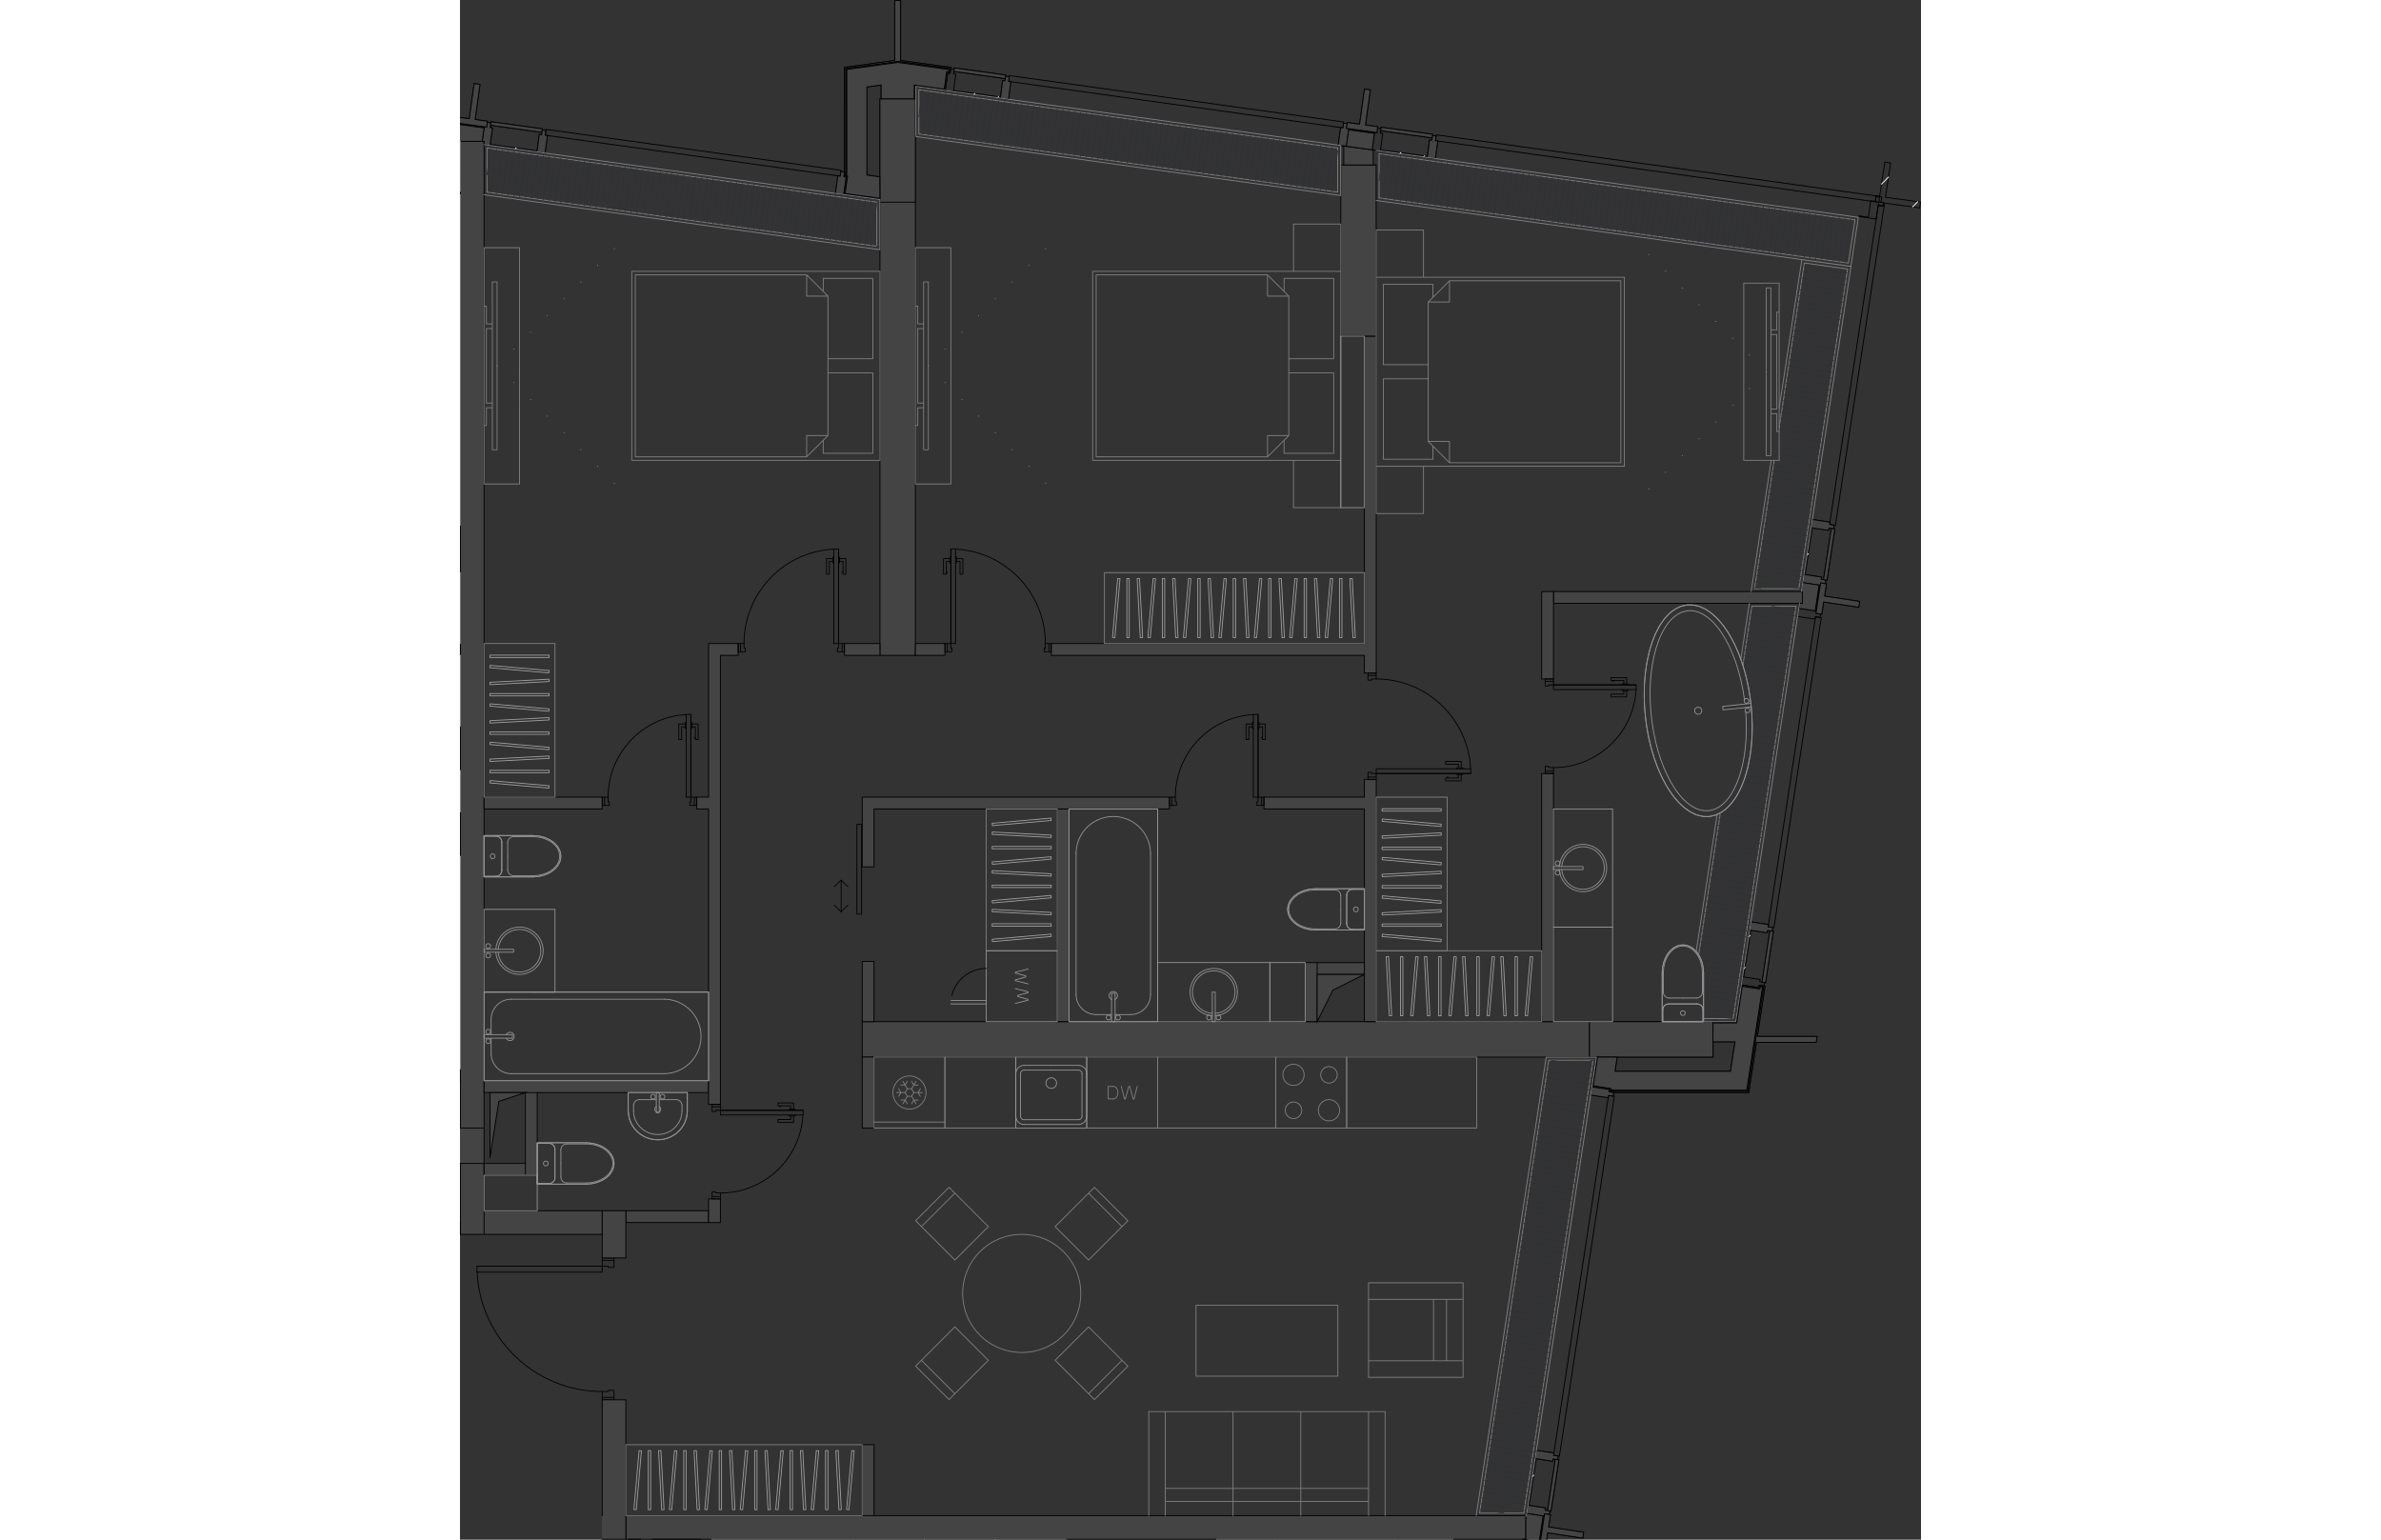 <svg version="1.1" xmlns="http://www.w3.org/2000/svg" xmlns:xlink="http://www.w3.org/1999/xlink" viewBox="946.214 0 247.432 260.756" width="883" height="571"><rect x="946.214" y="0" width="247.432" height="260.756" fill="#333333" stroke="none"/><path fill="none" opacity=".5" d="M970.229 260.756v-19.612l-22.436-10.006-1.579-22.013V0h247.432v260.755H970.229z"></path><clipPath id="a"><path fill="none" opacity=".5" d="M970.229 260.756v-19.612l-22.436-10.006-1.579-22.013V0h247.432v260.755H970.229z"></path></clipPath><g data-name="Layer 38" clip-path="url(#a)"><g data-name="Стены"><path fill="#444" stroke="#000001" stroke-linecap="round" stroke-linejoin="round" stroke-width=".15" d="M1137.507 179.03v-6.003m0 6.003h20.913m0 0v-6.003m0 0h-20.913m0 0v6.004m-114.171-144.79v-17.51m0-.001h-6.003m0 0v17.511m0 0h6.003m0 0h-6.003m109.384 226.44v-4.002m46.834-154.489v-2.001" data-name="LINE"></path><g data-name="Колонны"><path fill="#444" stroke="#000001" stroke-linecap="round" stroke-linejoin="round" stroke-width=".15" d="M1141.6 185.034h22.875m0 0 1.299-8.505m0 .001h10.122m0 0 .153-1.001m0 0h-10.122m0 0 1.299-8.506m0 0-.99-.15m.001-.001-.06.396m-.001 0-2.968-.454m0 0-.95 6.223m-.001 0h-3.842m0 0v.2m0 0h4.014m.001 0 .946-6.194m0 0 2.968.453m0 0 .06-.396m0 0 .594.09m0 0-2.695 17.644m0 0h-22.672m0 0-.593-.09m0 0 .06-.398m0 0-2.96-.453m-.001 0 .745-4.872m0-.001h-.203m.001 0-.771 5.046m0 0 2.967.453m0 0-.06.395m-.001 0 .785.12M1019.834 10.237l-8.505 1.182m0 0v17.843m0 0-.093.665m0 0 .396.055m0 0-.411 2.963m-.001 0 6.113.85m0-.001v-.202m0 0-5.886-.817m0 0 .412-2.974m.001 0-.396-.055m0 0 .065-.47m0-.001V11.593m0 0 8.805-1.223m0 0 8.78 1.22m0 0-.082.594m0 0-.396-.055m0 0-.413 2.973m0 0-5.087-.706m0 0v2.551m0 0h.2m0 0v-2.321m0 0 5.057.702m0 0 .413-2.973m0 0 .396.055m0 0 .138-.991m0 0-8.506-1.182m0 0V.135m0 0-.5-.06m0 0-.5.06m0 0v10.102" data-name="LINE"></path></g><g data-name="Общие ребра"><path fill="#444" stroke="#000001" stroke-linecap="round" stroke-linejoin="round" stroke-width=".15" d="M1100.884 25.396v.02m-5.003-.715v.02" data-name="LINE"></path></g><g data-name="Панели витража"><path fill="#444" stroke="#000001" stroke-linecap="round" stroke-linejoin="round" stroke-width=".15" d="m960.634 22.899 49.976 6.94m0 .001.138-.991m0 0-49.976-6.941m0 0-.138.99m0 .001.138-.991m49.976 6.941-.138.99m-59.155-9.225-.082.594m0 0 8.721 1.212m0 0 .083-.595m0 0-8.722-1.211m180.948 226.02 9.31-60.974m.001 0-.99-.15m.001 0-9.311 60.973m0 0 .989.15m0 .001-.99-.151m9.312-60.973.989.15m-11.324 70.181.593.09m0 .001 1.33-8.705m-.001 0-.593-.09m0 0-1.33 8.704m38.256-98.116-.594-.09m0 0-1.329 8.704m0 0 .594.09m0 .001 1.329-8.705m10.405-68.145-.593-.09m0 0-1.329 8.704m0 0 .594.09m0 0 1.329-8.704m7.355-54.798-8.254 54.053m0 0 .99.151m-.001 0 8.254-54.053m0 0-.989-.15m-10.64 69.681-8.02 52.517m0-.001.99.152m-.001 0 8.02-52.517m0 0-.99-.151m-64.353-80.636 75.46 10.48m-.001 0 .138-.99m0-.001-75.459-10.48m0 0-.138.99m0 .001.138-.991m-72.439-9.051 56.642 7.867m0 0 .138-.991m-.001 0-56.641-7.867m0 0-.138.991m0 0 .138-.991m56.641 7.867-.137.99M1029.932 11.5l-.082.596m0 0 8.722 1.211m0 0 .082-.595m0 0-8.722-1.211m72.302 10.042-.083.594m0 0 8.722 1.212m0 0 .082-.595m0 0-8.721-1.211" data-name="LINE"></path></g><g data-name="Импосты витража"><path fill="#444" stroke="#000001" stroke-linecap="round" stroke-linejoin="round" stroke-width=".15" d="m959.23 25.734 1.387.193m0 0 .413-2.973m0 0-.396-.055m0 0 .11-.793m0 0-.595-.083m.001 0-.11.793m0 0-.397-.055m0 0-.413 2.973m-9.317-1.294 1.388.193m0 0 .413-2.973m0 0-.397-.055m0 0 .11-.793m.001 0-.595-.083m0 .001-.11.792m0 0-.397-.055m0 0-.413 2.973m-1.133-4.198.825-5.947m0 0-.991-.137m0 0-.826 5.946m0 0-2.081-.289m-.137.991 2.566.357m0 0-.028.198m0 0-2.17-.301m-.385 2.775 4.36.605m0 0 .386-2.775m0 0-2.17-.301m-.001 0 .028-.198m0 0 2.567.356m0 0 .137-.99m0-.001-2.08-.289m61.021 12.516 1.388.193m0-.001.412-2.972m0 0-.396-.056m0 0 .11-.792m0 0-.595-.083m0 0-.11.793m0 0-.396-.055m0 0-.413 2.973m121.673 213.329-2.967-.453m0 0-.212 1.385m0 0 2.968.453m0 0 .06-.396m0 0 .791.12m0 .001.091-.594m0 0-.791-.12m0 0 .06-.396m-1.42 9.298-2.967-.453m0 0-.212 1.385m0 0 2.968.453m0 0 .06-.396m0 0 .792.12m0 .001.09-.594m0 0-.791-.12m0-.001.06-.395m6.306 5.113.15-.99m0 .001-5.935-.907m0 0 .317-2.077m0 0-.989-.15m0-.001-.39 2.562m-.001 0-.198-.03m0 0 .331-2.166m0 0-2.77-.423m0 0-.664 4.352m-.001 0 2.77.423m0 0 .331-2.166m0 0 .198.03m.001 0-.392 2.562m.989.151.317-2.077m0 0 5.935.906m-7.181.624-2.967-.453m-.001 0-.21 1.385m14.876-77.534-2.968-.453m0 0-.211 1.385m0 0 2.967.453m0 0 .06-.396m.001.001.79.12m.001 0 .09-.594m.001 0-.792-.12m0 0 .06-.396m46.323-149.617.093-.611m0 0-.789-.107m0 0 .107-.793m.001 0-.595-.08m0 0-.107.793m0 0-.793-.107m0 0-.378 2.803m0-.001-1.637-.25m0 0-.015.1m-.001 0 2.968.453m0 0 .354-2.32m0-.001.792.121m-14.248 68.119-.212 1.384m0 0 2.967.454m0 0 .06-.396m.001 0 .791.12m0 .001.09-.594m.001 0-.792-.12m0-.001.06-.395m.001 0-2.968-.453m-8.109 53.11-.212 1.385m0 0 2.967.453m0 0 .06-.396m.001 0 .791.121m0 0 .09-.593m.001 0-.792-.121m0-.001.06-.395m.001 0-2.968-.453m10.406-68.145-.211 1.384m0 0 2.967.453m0 0 .06-.395m.001 0 .791.12m0 .001.09-.594m.001 0-.792-.12m0-.001.06-.395m.001 0-2.968-.453m-1.42 9.298-.211 1.384m0 .001 2.967.452m0 0 .06-.395m.001 0 .791.12m0 .001.09-.594m.001 0-.792-.12m0-.001.06-.395m.001 0-2.968-.453m3.338 4.659 5.935.907m0-.001.15-.989m.001 0-5.935-.906m0 0 .317-2.077m0 0-.99-.151m.001 0-.391 2.562m-.001 0-.197-.03m0-.001.33-2.166m.001 0-2.77-.423m0 .001-.665 4.352m.001 0 2.769.423m0 0 .33-2.167m.001 0 .198.03m0 0-.392 2.562m0 0 .99.151m0 0 .317-2.077m-13.743 63.486-.212 1.385m0 0 2.967.453m0 0 .06-.396m.001 0 .791.12m0 .001.09-.594m.001.001-.792-.121m0 0 .06-.396m.001 0-2.968-.453M1029.778 15.52l.413-2.973m0 0-.396-.055m0 0 .11-.793m0 .001-.595-.083m0 0-.11.792m0 .001-.396-.056m0 0-.413 2.974m-.001 0 1.388.192m80.23 11.143 1.388.193m0 0 .413-2.973m0 0-.397-.055m0 0 .11-.793m.001 0-.595-.083m0 0-.11.793m0 0-.397-.055m0 0-.413 2.973m-9.316-1.293 1.388.192m0 0 .412-2.973m0 0-.396-.055m0 0 .11-.793m0 0-.595-.083m0 0-.11.793m0 0-.396-.055m0 0-.413 2.974m-62.985-8.748 1.388.192m0 0 .413-2.973m0 0-.397-.055m0 0 .11-.793m0 0-.594-.082m0-.001-.11.793m0 0-.397-.055m0 0-.413 2.974m61.851 4.549.826-5.947m0 0-.992-.137m0 0-.825 5.946m0 0-2.082-.289m0 0-.137.991m0 0 2.566.357m0 0-.027.198m0 0-2.17-.301m0 0-.386 2.775m0 0 4.361.606m0 0 .385-2.776m0 0-2.17-.301m0 0 .027-.198m0 0 2.567.356m0 0 .138-.99m0-.001-2.081-.289m-4.614 3.4 1.387.193m0 0 .413-2.973m0-.001-.396-.055m0 0 .11-.792m0 0-.595-.083m0 0-.11.793m0 0-.396-.055m0 0-.413 2.973" data-name="LINE"></path></g><g data-name="Обобщенные модели" stroke="#000001" stroke-linecap="round" stroke-linejoin="round" stroke-width=".15"><path fill="#444" d="M1141.662 184.634h22.469m-.001 0 2.67-17.473" data-name="LINE"></path><path fill="none" d="m1166.8 167.16-.396-.06m0 0-.06.396m0 0-2.968-.453m0 0-.947 6.194m.001 0h-4.015m0 0v3.202m0 .001h3.728" data-name="LINE"></path><path fill="#444" d="m1162.143 176.44-.762 4.992m-.001 0h-19.563" data-name="LINE"></path><path fill="none" d="m1141.817 181.432.368-2.411m0-.001h-3.303m0 0-.745 4.873m0 0 2.961.453m0 0-.03.198m0 0 .594.09m-130-154.86.197.027m.001 0-.413 2.974m0 0 5.886.817m0 0v-3.637m0 0-2.202-.305" data-name="LINE"></path><path fill="#444" d="M1015.13 29.65V14.73m0 0 2.403-.334m0 0v2.551m0 0h5.603" data-name="LINE"></path><path fill="none" d="M1023.136 16.947v-2.551m0 0 5.087.706m0 0 .413-2.973m0 0 .396.055m0 0 .055-.396" data-name="LINE"></path><path fill="#444" d="m1029.087 11.788-8.753-1.216m0 0-8.605 1.195m.001 0v17.522" data-name="LINE"></path><path fill="none" d="m1011.73 29.29-.068.484m-60.361-5.141 7.929 1.101m0 0 .027-.198m0 0-7.928-1.101m-.001 0-.027.198m176.994 222.386-1.208 7.913m0 0 .198.03m0 0 1.208-7.913m0 0-.198-.03m36.333-89.502-1.209 7.913m.001 0 .197.03m0 0 1.209-7.913m0 0-.198-.03m10.406-68.146-1.209 7.914m0 0 .198.03m0 0 1.209-7.913m0 0-.198-.03M1029.778 15.52l7.93 1.102m-.001 0 .028-.199m0 0-7.93-1.1m.001-.001-.028.198m72.302 10.042 7.928 1.101m0 0 .028-.198m0 0-7.929-1.101m0 0-.027.198m85.393 8.83 5.947.826m0 0 .151-.99m0 .001-5.947-.826m0 0 .885-5.794m0 0-.99-.151m.001 0-.887 5.807m0 0-.606-.084m0-.001-.133.992m0 0 .588.082m0 0-.081.527m0 0 .99.152m-.001 0 .083-.541" data-name="LINE"></path></g></g><g data-name="Layer 27" fill="none" stroke="#000001" stroke-linecap="round" stroke-linejoin="round" stroke-width=".142"><path d="M972.305 213.052h-2.001m0 0v1.4m0 .001h1m0 0v.2m0 0h1m.001 0v-1.601m0 24.015v-1.601m0 0h-1m-.001 0v.2m0 0h-1m0 0v1.4m0 .001h2m.001-23.615h-2.001m0 0v1m0 .001h1m0 0v.2m0 0h1m.001 0v-1.201m-2.001 23.214h2m.001 0v-1.2m0 0h-1m-.001 0v.2m0 0h-1m0 0v1m-21.214-22.213h21.214" data-name="LINE"></path><path d="M949.114 215.458c.537 11.312 9.865 20.208 21.19 20.208" data-name="ARC"></path><path d="M964.3 256.679v2m-1.4-2h1.4m-1.4 1.001v-1.001m-.2 1.001h.2m-.2 1v-1m1.6 1h-1.6m.2-2.001h1m-1 1.001v-1.001m-.2 1.001h.2m-.2 1v-1m1.2 1h-1.2m1.2-2.001v2" data-name="LINE"></path><path d="M962.9 256.679c0-11.325-8.896-20.653-20.208-21.19" data-name="ARC"></path><path d="M949.09 214.453v1m0 0h21.214m0 0v-1m0 0H949.09" data-name="LINE"></path></g><g data-name="Layer 26" fill="#444" stroke="#000001" stroke-miterlimit="10" stroke-width=".15"><path d="M1137.507 179.03v-6.003H1014.33v6.004h123.175zm-36.123-122.075-.016-29.017h-5.987v29.017h6.003z" data-name="HATCH"></path><path d="M1154.341 179.03h4.079v-6.003h-20.913v6.004h16.834zM1017.333 34.241l6.003-.005V16.731h-6.003V34.24zm0 0h6.003v76.748h-6.003zm-43.027 222.438h152.411v4.002H974.306zm-28.017-65.641h4.002V23.935h-4.002v167.103zm40.525 69.643h2V290.7h-2zm-17.511-51.631h1v-4.003h-20.012v4.002h19.012zm-23.014-12.008h4.002v12.007h-4.002zm4.002 0v-6.004H883.25v6.004h67.041zm145.59-169.104h5.003l-.022-2.545-4.981-.671v3.216zm-81.551 163.1h2.002v-12.007h-2.001v12.007zm-40.024 14.009h14.009v2.001h-14.009zm40.024 39.624h2.002v12.008h-2.001z" data-name="HATCH"></path><path d="M950.291 183.033h38.024v2.001H950.29zm7.005 2.001h2v14.01h-2zm0 14.009v-2.001h-7.005v2.001h7.005zm17.51 69.643h2.002v-8.005h-2.002v8.005zm74.546-95.659v-36.022h-2v36.022h2zm42.026 0v-10.006h-2.001v10.006h2.001zm2.669-8.005h5.336v-2.001h-8.005v2.001h2.669zm79.021-62.832h.483v-2.001h-42.148v2h41.665zm-235.785 80.843h9.006v-2.001h-11.007v2.001h2.001zm226.984 2.001h.208l1.299-8.505h10.122l.153-1h-10.122l1.299-8.506-.99-.145-.06.39-2.968-.454-.95 6.223h-3.838v.2l4.012-.019.944-6.175 2.968.453.06-.396.594.09-2.695 17.644-22.703-.004-.562-.086.06-.398-2.96-.453.742-4.862-.207.028-.756 5.008 2.959.454-.053.395.89.118h22.554zm-146.934-151.24-.025-.205-5.861-.814.412-2.974-.395-.055.065-.484v-17.67l8.94-1.204 8.645 1.201-.082.595-.396-.055-.413 2.973-5.087-.706.019 2.335h.181v-2.105l5.057.683.413-2.954.395.046.139-.982-8.506-1.182V.135l-.5-.06-.5.06v10.102l-8.505 1.182-.014 17.941-.077.567.394.055-.411 2.963 6.097.847.015.002z" data-name="HATCH"></path><path fill-rule="evenodd" d="m960.094 22.42.083-.595-8.722-1.211-.082.594 4.434.616 4.287.596zm170.889 233.512 1.33-8.705-.594-.09-1.33 8.704.212.032.382.059zm36.333-89.502 1.329-8.705-.594-.09-1.329 8.704.276.042.318.049z" data-name="HATCH"></path><path d="m1177.128 98.194 1.33-8.705.593.09-1.33 8.705z" data-name="HATCH"></path><path fill-rule="evenodd" d="m1038.572 13.307.082-.595-8.722-1.211-.082.595 4.434.615 4.288.596zm72.301 10.042.082-.595-8.721-1.211-.083.594 4.434.616 4.288.596z" data-name="HATCH"></path><path d="m960.617 25.927.413-2.973-.396-.055.11-.793-.595-.083-.11.793-.396-.055-.386 2.977 1.36.19zm-9.316-1.294.413-2.973-.397-.055.11-.793-.594-.083-.11.793-.397-.055-.342 2.468h.307v.558l.5.07.51.07zm59.888 8.317.412-2.972-.396-.056.11-.792-.595-.083-.11.793-.396-.055-.413 2.973.947.132.44.06zm120.074 214.522.06-.396.791.12.091-.593-.791-.12.06-.396-2.967-.453-.212 1.385 2.306.352.662.1zm-1.42 9.298.06-.396.792.12.09-.593-.791-.12.06-.396-2.967-.453-.212 1.385 2.966.452h.002zm-.876 5.737.06-.396.792.121.09-.593-.791-.121.06-.396-2.969-.44-.21 1.372.377.057 2.59.396zm11.697-76.602.06-.396.792.12.077-.595-.778-.118.06-.396-2.967-.453-.211 1.385.976.149 1.991.304zm26.931-27.935.06-.396.792.121.09-.593-.79-.121.06-.396-2.968-.453-.211 1.385 2.37.362.597.09zm10.406-68.146.06-.395.792.12.09-.593-.79-.12.06-.396-2.968-.453-.211 1.384 2.094.32.873.133zm-1.42 9.298.06-.395.792.12.09-.593-.79-.12.06-.396-2.968-.453-.211 1.384 2.77.423.197.03zm-65.185-72.266.413-2.973-.397-.055.11-.793-.594-.083-.11.793-.397-.055-.385 2.977 1.14.159.22.03zm-72.301-10.042.413-2.973-.397-.055.11-.793-.594-.082-.11.792-.397-.055-.385 2.977 1.36.19zm57.236 7.95.413-2.973-.396-.056.11-.792-.595-.083-.11.793-.397-.052-.412 2.97 1.082.15.305.043z" data-name="HATCH"></path><path fill-rule="evenodd" d="m978.809 268.686 2.668-5.337 5.337-2.668h-8.005v8.005zm-27.517-72.645 1.5-9.506 4.504-1.5h-6.004v11.006zm140.086-23.014 2.669-5.337 5.336-2.668h-8.005v8.005zM883.25 207.048l2.001-8.005 61.038-2.001h-63.04v10.006z" data-name="HATCH"></path><path d="M1152.434 184.634h11.697l2.669-17.473-.396-.06-.06.395-2.968-.453-.947 6.194-4.01.004v3.198h3.724l-.762 4.993h-19.564l.367-2.401h-3.304l-.743 4.862 2.961.453v.202l.616.086h10.72zM1017.333 33.592l-.025-3.64-2.177-.302V14.73l2.402-.334v2.335h5.603v-2.335l5.087.706.413-2.973.396.055.055-.396-8.753-1.216-8.605 1.195v17.522l-.067.485.197.027-.413 2.974 5.862.814.025.003z" data-name="HATCH"></path></g><g data-name="Layer 25" stroke-linecap="round" stroke-linejoin="round" stroke-width=".15"><path d="m955.546 25.223.178-.178m172.104 225.032.24-.239m36.382-91.161.24-.239m-1.062 5.627.239-.239m10.456-69.798.239-.24M1033.24 16.001l.177-.177m3.83.734.178-.178m67.961 9.641.177-.177m3.83.734.178-.177m82.636 8.649.889-.89m-6.144-2.985 1.194-1.195" fill="none" stroke="#fff" data-name="HATCH"></path><path fill="#444" stroke="#000001" d="M883.25 197.042h-12.008v10.006h-3.001v2.001h78.047v-2.001H883.25v-10.006zm87.053 13.008v3.002h4.003v-8.005h-4.003v5.003zm4.003 50.631v-23.614h-4.003v19.612H964.3v4.002h10.006zm125.077-151.693h-53.033v2h53.033v3.003h2.001V56.955h-2v52.033zm-71.043 0h-5.004v2h5.003v-2zm-40.025 96.059v2.001h2.001v-4.002h-2.001v2zm0-68.042v50.03h2.001V110.99h3.002v-2.001h-5.003v26.016h-2.002v2h2.001zm-38.024 0h20.013v-2.001H950.29v2zm67.042-26.016v-2.001h-6.004v2h6.004zm82.05 24.015h-17.01v2h17.01v36.024h2.001v-41.025h-2v3.002zm31.219-20.013h.8V100.19h-2v14.802h1.2zm.801 58.036v-42.026h-2.001v42.026h2.001zm-115.071-36.022h50.03v-2.001h-52.031v11.807h2v-9.806zm-2.002 25.815h2.002v10.207h-2.001zm-113.069-51.831h7.004v3.502h2.002v-3.502h36.022v-2.001H901.26v2zm49.03-89.325-4.353-.604-.385 2.775.732.101.004.001v-.002h3.695l.307-2.27zm.432-.142.137-.99-2.08-.29.825-5.947-.99-.137-.827 5.946-2.081-.289-.138.991 4.73.657.424.06zm176.153 234.795-.159 1.037v3.327h-.426l.426.065 2.264.346.664-4.352-2.77-.423zm4.016.208-.989-.15-.785 5.143.898.137.091.014.317-2.077 5.935.906.151-.99-5.935-.906.317-2.077zm42.722-157.855-.232 1.519.17.014v1.987h-.476l-.127.832.602.092 2.168.33.665-4.352-2.77-.423zm3.7 2.285.317-2.077-.99-.151-.785 5.143.899.138.09.013.318-2.077 5.935.907.15-.99-5.934-.906zm-76.93-85.731-.992-.137-.825 5.946-2.082-.289-.137.991 5.021.698.132.018.138-.99-2.081-.29.826-5.947zm.693 7.37-4.36-.605-.386 2.775 2.161.3 2.2.306.385-2.776z"></path></g><g data-name="Layer 24" fill="none" stroke-linecap="round" stroke-linejoin="round" stroke-width=".15"><path stroke="gray" d="m946.285 23.936-61.983-8.608m-5.055 7.784 67.037 9.31m0 0v-8.486m70.524 10.3-66.017-9.169m0 0v7.476m-.001 0 66.017 9.169m0 0 .001-7.476m0 0v7.476m-.001 0-66.017-9.169m0 0 .001-7.476m0 0 66.017 9.17m.5-.437-67.017-9.307m0 8.486 67.016 9.308m0 0 .001-8.486m-66.517-8.734 66.017 9.17m0-.001v7.476m-.001 0-66.017-9.169m0 0 .001-7.476m144.065-.003-70.93-9.851m-.001 0v7.475m-.001 0 70.93 9.852m.001 0v-7.476m.001 0-.001 7.476m0 0-70.93-9.852m-.001 0 .001-7.475m0 0 70.93 9.851m.501-.436-71.931-9.99m0 0-.001 8.486m0 0 71.931 9.99m0 0 .001-8.486m-71.431-9.415 70.93 9.851m.001 0-.001 7.476m0 0-70.93-9.852m-.001 0 .001-7.475m158.535 22.018-80.59-11.193m0 0-.001 7.476m0 0 79.483 11.04m0-.001 1.108-7.322m0 0-1.108 7.322m0 0-79.483-11.04m0 .001v-7.476m.001 0 80.59 11.193m.57-.425-81.66-11.342m.014 8.488 80.389 11.165m0 0 1.258-8.311m-81.161-10.768 80.59 11.193m0 0-1.108 7.322m0 0-79.483-11.04m0 .001v-7.476m59.962 146.48 10.664-69.836m0 0-7.49.002m-.001 0-1.527 10.005m-3.812 24.962-3.676 24.07m.83 10.794 5.012.003m0 0-5.012-.003m-.829-10.795 3.675-24.069m3.812-24.961 1.527-10.006m0 0 7.491-.002m0 0-10.664 69.836m.429.5 10.816-70.828m-8.502 0-1.448 9.484m-4.006 26.236-3.55 23.241m1.249 11.864 5.442.003m10.234-70.336-10.664 69.836m0 0-5.012-.003m-.829-10.795 3.675-24.069m3.812-24.961 1.527-10.006m0 0 7.491-.002m.455-2.98 8.267-54.138m0 0-7.333-1.029m0 0-4.259 27.888m-.846 5.545-3.319 21.73m0 0 7.49.004m0 0-7.49-.004m0 0 3.319-21.73m.846-5.545 4.259-27.888m0 0 7.333 1.029m0 0-8.267 54.138m.432.487 8.406-55.05m0-.001-8.324-1.167m0 0-3.839 25.137m-1.353 8.86-3.393 22.22m16.338-54.624-8.267 54.138m0 0-7.49-.004m0 0 3.319-21.73m.846-5.545 4.259-27.888m0 0 7.333 1.029M1130.6 179.555l-11.713 76.71m0 0 7.49.004m0 0 11.714-76.712m-.001 0-7.49-.002m0 0 7.49.002m0 0-11.713 76.712m0 0-7.49-.004m0 0 11.714-76.71m-.431-.5-11.852 77.624m8.399.091h.09m-.001 0 11.867-77.714m0 0-8.502-.001m-11.284 77.21 11.714-76.71m-.001 0 7.49.002m0 0-11.713 76.712m0 0-7.49-.004" data-name="LINE"></path><path d="m950.79 29.624.622-4.47m-.028 7.471 1.019-7.334m-.028 7.472 1.019-7.334m-.028 7.472 1.019-7.334m-.028 7.471 1.019-7.334m-.028 7.472 1.02-7.334m-.028 7.472 1.018-7.334m-.027 7.471 1.018-7.334m-.027 7.472 1.018-7.334m-.027 7.472 1.019-7.335m-.028 7.472 1.019-7.334m-.028 7.472 1.019-7.334m-.028 7.472 1.019-7.335m-.028 7.472 1.019-7.334m-.028 7.472 1.019-7.334m-.028 7.472 1.02-7.335m-.028 7.472 1.018-7.334m-.027 7.472 1.018-7.334m-.027 7.471 1.018-7.334m-.027 7.472 1.019-7.334m-.028 7.472 1.019-7.334m-.028 7.471 1.019-7.334m-.028 7.472 1.019-7.334m-.028 7.472 1.019-7.334m-.028 7.471 1.019-7.334m-.028 7.472 1.02-7.334m-.028 7.472 1.018-7.334m-.027 7.471 1.018-7.334m-.027 7.472 1.018-7.334m-.027 7.472 1.019-7.335m-.028 7.472 1.019-7.334m-.028 7.472 1.019-7.334m-.028 7.472 1.019-7.335m-.028 7.472 1.019-7.334m-.028 7.472 1.019-7.334m-.028 7.472 1.02-7.335m-.028 7.472 1.018-7.334m-.027 7.472 1.018-7.334m-.027 7.471 1.018-7.334m-.027 7.472 1.019-7.334m-.028 7.472 1.019-7.334m-.028 7.471 1.019-7.334m-.028 7.472 1.019-7.334m-.028 7.472 1.019-7.334M994 38.544l1.019-7.334m-.028 7.472 1.02-7.334m-.028 7.472 1.018-7.334m-.027 7.471 1.018-7.334m-.027 7.472 1.018-7.334m-.027 7.472 1.019-7.335m-.028 7.472 1.019-7.334m-.028 7.472 1.019-7.334m-.028 7.472 1.019-7.335m-.028 7.472 1.019-7.334m-.028 7.472 1.019-7.334m-.028 7.472 1.02-7.335m-.028 7.472 1.018-7.334m-.027 7.472 1.018-7.334m-.027 7.471 1.018-7.334m-.027 7.472 1.019-7.334m-.028 7.472 1.019-7.334m-.028 7.471 1.019-7.334m-.028 7.472 1.019-7.334m-.028 7.472 1.019-7.334m-.028 7.471 1.019-7.334m-.028 7.472 1.02-7.334m-.028 7.472 1.002-7.216m-.011 7.353.01-.073m7.119-21.868.62-4.47m-.027 7.472 1.018-7.335m-.027 7.472 1.019-7.334m-.028 7.472 1.019-7.334m-.028 7.472 1.019-7.335m-.028 7.472 1.019-7.334m-.028 7.472 1.019-7.334m-.028 7.471 1.019-7.334m-.027 7.472 1.018-7.334m-.027 7.472 1.018-7.334m-.027 7.471 1.018-7.334m-.027 7.472 1.018-7.334m-.027 7.472 1.019-7.334m-.028 7.471 1.019-7.334m-.028 7.472 1.019-7.334m-.028 7.472 1.019-7.335m-.028 7.472 1.019-7.334m-.028 7.472 1.019-7.334m-.027 7.472 1.018-7.335m-.027 7.472 1.018-7.334m-.027 7.472 1.018-7.334m-.027 7.472 1.018-7.335m-.027 7.472 1.019-7.334m-.028 7.472 1.019-7.334m-.028 7.472 1.019-7.335m-.028 7.472 1.019-7.334m-.028 7.472 1.019-7.334m-.028 7.471 1.019-7.334m-.027 7.472 1.018-7.334m-.027 7.472 1.018-7.334m-.027 7.471 1.018-7.334m-.027 7.472 1.018-7.334m-.027 7.472 1.019-7.334m-.028 7.471 1.019-7.334m-.028 7.472 1.019-7.334m-.028 7.472 1.019-7.335m-.028 7.472 1.019-7.334m-.028 7.472 1.019-7.334m-.027 7.472 1.018-7.335m-.027 7.472 1.018-7.334m-.027 7.472 1.018-7.334m-.027 7.472 1.018-7.335m-.027 7.472 1.019-7.334m-.028 7.472 1.019-7.334m-.028 7.472 1.019-7.335m-.028 7.472 1.019-7.334m-.028 7.472 1.019-7.334m-.028 7.471 1.019-7.334m-.027 7.472 1.018-7.334m-.027 7.472 1.018-7.334m-.027 7.471 1.018-7.334m-.027 7.472 1.018-7.334m-.027 7.472 1.019-7.334m-.028 7.471 1.019-7.334m-.028 7.472 1.019-7.334m-.028 7.472 1.019-7.335m-.028 7.472 1.019-7.334m-.028 7.472 1.019-7.334m-.027 7.472 1.018-7.335m-.027 7.472 1.018-7.334m-.027 7.472 1.018-7.334m-.027 7.472 1.018-7.335m-.027 7.472 1.019-7.334m-.028 7.472 1.019-7.334m-.028 7.472 1.019-7.335m-.028 7.472 1.019-7.334m-.028 7.472 1.019-7.334m-.028 7.471 1.019-7.334m-.027 7.472 1.018-7.334m-.027 7.472 1.018-7.334m-.027 7.471 1.018-7.334m-.027 7.472.96-6.916m7.014 5.104.62-4.47m-.027 7.472 1.019-7.334m-.028 7.472 1.019-7.334m-.028 7.471 1.019-7.334m-.027 7.472 1.018-7.334m-.027 7.472 1.018-7.334m-.027 7.471 1.018-7.334m-.027 7.472 1.018-7.334m-.027 7.472 1.019-7.334m-.028 7.471 1.019-7.334m-.028 7.472 1.019-7.334m-.028 7.472 1.019-7.335m-.028 7.472 1.019-7.334m-.028 7.472 1.019-7.334m-.027 7.472 1.018-7.335m-.027 7.472 1.018-7.334m-.027 7.472 1.018-7.334m-.027 7.472 1.018-7.335m-.027 7.472 1.019-7.334m-.028 7.472 1.019-7.334m-.028 7.472 1.019-7.335m-.028 7.472 1.019-7.334m-.028 7.472 1.019-7.334m-.028 7.471 1.019-7.334m-.027 7.472 1.018-7.334m-.027 7.472 1.018-7.334m-.027 7.471 1.018-7.334m-.027 7.472 1.018-7.334m-.027 7.472 1.019-7.334m-.028 7.471 1.019-7.334m-.028 7.472 1.019-7.334m-.028 7.472 1.019-7.335m-.028 7.472 1.019-7.334m-.028 7.472 1.019-7.334m-.027 7.472 1.018-7.335m-.027 7.472 1.018-7.334m-.027 7.472 1.018-7.334m-.027 7.472 1.018-7.335m-.027 7.472 1.019-7.334m-.028 7.472 1.019-7.334m-.028 7.472 1.019-7.335m-.028 7.472 1.019-7.334m-.028 7.472 1.019-7.334m-.028 7.471 1.019-7.334m-.027 7.472 1.018-7.334m-.027 7.472 1.018-7.334m-.027 7.471 1.018-7.334m-.027 7.472 1.018-7.334m-.027 7.472 1.019-7.334m-.028 7.471 1.019-7.334m-.028 7.472 1.019-7.334m-.028 7.472 1.019-7.335m-.028 7.472 1.019-7.334m-.028 7.472 1.019-7.334m-.027 7.472 1.018-7.335m-.027 7.472 1.018-7.334m-.027 7.472 1.018-7.334m-.027 7.472 1.018-7.335m-.027 7.472 1.019-7.334m-.028 7.472 1.019-7.334m-.028 7.472 1.019-7.335m-.028 7.472 1.019-7.334m-.028 7.472 1.019-7.334m-.028 7.471 1.019-7.334m-.027 7.472 1.018-7.334m-.027 7.472 1.018-7.334m-.027 7.471 1.018-7.334m-.027 7.472 1.018-7.334m-.027 7.472 1.019-7.334m-.028 7.471 1.019-7.334m-.028 7.472 1.019-7.334m-.028 7.472 1.019-7.335m-.028 7.472 1.019-7.334m-.028 7.472 1.019-7.334m-.027 7.472 1.018-7.335m-.027 7.472 1.018-7.334m-.027 7.472 1.018-7.334m-.027 7.472 1.018-7.335m-.027 7.472 1.019-7.334m-.028 7.472 1.019-7.334m-.028 7.472 1.019-7.335m-13.368 65.547 3.992.61m-7.47-.129 7.319 1.118m-7.471-.129 7.32 1.118m-7.471-.128 7.32 1.117m-7.471-.128 7.32 1.118m-7.471-.13 7.32 1.119m-7.471-.129 7.32 1.118m-7.471-.129 7.32 1.118m-7.471-.129 7.32 1.118m-7.471-.128 7.32 1.117m-7.471-.128 7.32 1.117m-7.3-.102 7.148 1.092m-6.838-.032 6.687 1.02m-6.437.03 6.286.96m-6.049.088 5.898.901m-5.721.139 5.57.85m-5.4.188 5.25.801m-5.137.228 4.985.761m-4.877.268 4.726.722m-4.673.298 4.522.69m-4.475.33 4.324.66m-4.33.351 4.179.638m-4.191.372 4.04.617m-4.106.386 3.955.603m-4.03.397 3.879.593m-4.01.4 3.859.589m-4 .401 3.849.588m-4.055.393 3.904.596m-4.122.383 3.97.606m-4.261.362 4.11.627m-4.434.335 4.283.654m-4.667.3 4.516.69m-4.986.25 4.835.739m-5.38.19 5.23.799m-5.89.113 5.738.876m-6.587.006 6.436.983m-7.47-.128 7.32 1.117m-7.472-.128 7.32 1.118m-7.47-.13 7.32 1.119m-7.472-.129 7.32 1.118m-7.47-.129 7.32 1.118m-7.472-.129 7.32 1.118m-7.47-.128 7.319 1.117m-7.47-.128 7.319 1.117m-7.47-.128 7.319 1.118m-7.47-.129 7.319 1.118m-7.47-.129 7.319 1.118m-7.47-.129 7.319 1.118m-7.471-.129 7.32 1.118m-7.471-.128 7.32 1.117m-7.471-.128 7.32 1.117m-7.471-.128 7.32 1.118m-7.471-.129 7.32 1.118m-7.471-.129 7.32 1.118m-7.471-.129 7.32 1.118m-7.471-.129 7.32 1.118m-7.471-.128 7.32 1.117m-7.471-.128 7.32 1.118m-7.471-.13 7.32 1.119m-7.471-.129 7.32 1.118m-7.471-.129 7.32 1.118m-6.92-.044 6.768 1.033m-6.472.024 6.321.965m-6.226.062 6.075.927m-6.067.086 5.916.904m-5.916.108 5.765.88m-5.765.133 5.614.857m-5.614.155 5.463.834m-5.463.178 5.312.811m-5.312.201 5.16.788m-5.16.224 4.905.75m12.069-127.386 7.32 1.118m-7.471-.129 7.32 1.118m-7.471-.129 7.32 1.118m-7.471-.128 7.32 1.117m-7.471-.128 7.32 1.117m-7.471-.128 7.32 1.118m-7.472-.129 7.32 1.118m-7.47-.129 7.32 1.118m-7.472-.129 7.32 1.118m-7.47-.129 7.32 1.118m-7.472-.128 7.32 1.117m-7.47-.128 7.319 1.117m-7.47-.128 7.319 1.118m-7.47-.129 7.319 1.118m-7.47-.129 7.319 1.118m-7.47-.129 7.319 1.118m-7.47-.129 7.319 1.118m-7.471-.128 7.32 1.117m-7.471-.128 7.32 1.118m-7.471-.13 7.32 1.119m-7.471-.129 7.32 1.118m-7.471-.129 7.32 1.118m-7.471-.129 7.32 1.118m-7.471-.128 7.32 1.117m-7.471-.128 7.32 1.117m-7.471-.128 7.32 1.118m-7.471-.129 7.32 1.118m-7.471-.129 7.32 1.118m-7.41-.12 7.258 1.109m-7.257-.096 7.106 1.085m-7.106-.073 6.955 1.062m-6.955-.05 6.804 1.04m-6.804-.027 6.653 1.016m-6.653-.004 6.502.993m-7.47-.129 7.319 1.118m-7.47-.129 7.319 1.118m-7.47-.128 7.319 1.117m-7.47-.128 7.319 1.117m-7.47-.128 7.319 1.118m-7.47-.129 7.319 1.118m-7.47-.129 7.319 1.118m-7.471-.129 7.32 1.118m-7.471-.129 7.32 1.118m-7.471-.128 7.32 1.117m-7.471-.128 7.32 1.117m-7.471-.128 7.32 1.118m-7.471-.129 7.32 1.118m-7.471-.129 7.32 1.118m-7.471-.129 7.32 1.118m-7.471-.129 7.32 1.118m-7.471-.128 7.32 1.117m-7.471-.128 7.32 1.118m-7.471-.13 7.32 1.119m-7.471-.129 7.32 1.118m-7.471-.129 7.32 1.118m-7.472-.129 1.07.164M1123 256.267l-4.02-.614m7.471.129-7.32-1.118m7.471.129-7.32-1.118m7.471.129-7.32-1.118m7.471.128-7.32-1.117m7.471.128-7.32-1.118m7.471.13-7.32-1.119m7.471.129-7.32-1.118m7.471.129-7.32-1.118m7.471.129-7.32-1.118m7.471.128-7.32-1.117m7.471.128-7.32-1.117m7.471.128-7.32-1.118m7.471.129-7.32-1.118m7.472.129-7.32-1.118m7.47.129-7.32-1.118m7.472.129-7.32-1.118m7.47.128-7.32-1.117m7.472.128-7.32-1.117m7.47.128-7.319-1.118m7.47.129-7.319-1.118m7.47.129-7.319-1.118m7.47.129-7.319-1.118m7.47.129-7.319-1.118m7.47.128-7.319-1.117m7.471.128-7.32-1.118m7.471.13-7.32-1.119m7.471.129-7.32-1.118m7.471.129-7.32-1.118m7.471.129-7.32-1.118m7.471.128-7.32-1.117m7.471.128-7.32-1.117m7.471.128-7.32-1.118m7.471.129-7.32-1.118m7.471.129-7.32-1.118m7.471.129-7.32-1.118m7.471.129-7.32-1.118m7.471.128-7.32-1.117m7.471.128-7.32-1.117m7.472.128-7.32-1.118m7.47.129-7.32-1.118m7.472.129-7.32-1.118m7.47.129-7.32-1.118m7.472.129-7.32-1.118m7.47.128-7.319-1.117m7.47.128-7.319-1.118m7.47.13-7.319-1.119m7.47.129-7.319-1.118m7.47.129-7.319-1.118m7.47.129-7.319-1.118m7.471.128-7.32-1.117m7.471.128-7.32-1.117m7.471.128-7.32-1.118m7.471.129-7.32-1.118m7.471.129-7.32-1.118m7.471.129-7.32-1.118m7.471.129-7.32-1.118m7.471.128-7.32-1.117m7.471.128-7.32-1.117m7.471.128-7.32-1.118m7.471.129-7.32-1.118m7.471.129-7.32-1.118m7.471.129-7.32-1.118m7.471.129-7.32-1.118m7.472.128-7.32-1.117m7.47.128-7.32-1.118m7.472.13-7.32-1.119m7.47.129-7.32-1.118m7.472.129-7.32-1.118m7.47.129-7.319-1.118m7.47.128-7.319-1.117m7.47.128-7.319-1.117m7.47.128-7.319-1.118m7.47.129-7.319-1.118m7.47.129-7.319-1.118m7.471.129-7.32-1.118m7.471.129-7.32-1.118m7.471.128-6.884-1.05m7.035.061-.397-.06" stroke="#2f313b"></path></g><g data-name="Мебель"><path fill="none" stroke="gray" stroke-linecap="round" stroke-linejoin="round" stroke-width=".142" d="M1114.392 266.685v-6.004m0 0h-40.024m0 0v6.004m30.118-5.604v-.4m0 0h-20.212m0 0v.4m30.118-.4v6.004m-40.024-6.004v6.004m40.024-6.004h-40.024m-49.531 12.007v-12.007m0 0h-12.007m0 0v12.007m36.022-12.007h-12.007m0 0v12.007m12.007 0v-12.007m-36.022 0h-24.015m0 0v12.007m24.015 0v-12.007m98.16-210.33V48.15m0 0h-8.405m0 0v13.608m0 0h7.605m.8 16.01v-2.201m-.8-11.407h-7.605m0 0v13.608m0 0h8.405m-1.6 9.206v-8.005m0 0h-8.006m0 0v8.005m0 0h8.005m-8.005-8.005h42.026m0 0v-32.02m0 .001h-42.026m0 0v32.019m8.006-32.019v-8.006m0 0h-8.006m0 0v8.005m0 .001h8.005m.801 27.816 3.602 3.603m0 0h29.018m0 0v-30.82m0 .001h-29.018m0 0-3.602 3.602m0 0v23.614m0-23.614h3.602m0 0V47.55m0 0-3.602 3.602m0 23.614 3.602 3.603m0 0v-3.603m0 0h-3.602m-24.415-.2v2.202m0 0h8.405m0 0V63.159m0 .001h-7.605m-.8-16.01v2.2m.8 11.408h7.605m0 0V47.149m0 .001h-8.405m1.601-9.206v8.005m0 0h8.005m-.001 0v-8.005m0 0h-8.004m8.004 8.005h-42.025m0 0v32.02m0-.001h42.026m-.001 0v-32.02m-8.004 32.02v8.005m0 0h8.005m-.001 0v-8.005m0 0h-8.004m-.801-27.817-3.602-3.602m0 0h-29.018m0 0v30.819m0 0h29.018m0 0 3.602-3.602m0 0V50.15m0 23.616h-3.602m0 0v3.602m0 0 3.602-3.602m0-23.615-3.602-3.602m0 0v3.602m0 0h3.602" data-name="LINE"></path><path fill="none" stroke="#a0a0a0" stroke-linecap="round" stroke-linejoin="round" stroke-width=".142" d="m1097.444 107.99.4-.02m-.924-9.972.524 9.993m-.124-10.014-.4.021m.924 9.972-.524-9.993m-5.88 10.013.4-.02m-.923-9.972.523 9.993m-.124-10.014-.4.021m.924 9.972-.524-9.993m-5.879 10.013.4-.02m-.924-9.972.524 9.993m-.124-10.014-.4.021m.923 9.972-.523-9.993m10.267 10.01h-.4m.4-10.007v10.007m-.4-10.007h.4m-.4 10.007V97.98m-5.603 10.007h-.4m.4-10.007v10.007m-.4-10.007h.4m-.4 10.007V97.98m3.966 10.005-.399-.035m1.271-9.933-.872 9.968m.473-10.003.399.035m-1.271 9.933.872-9.968m-6.476 10.003-.4-.035m1.271-9.933-.872 9.968m.473-10.003.4.035m-1.272 9.933.872-9.968m-8.179 10.008.4-.02m-.923-9.972.523 9.993m-.124-10.014-.4.021m.923 9.972-.523-9.993m4.264 10.01h-.4m.4-10.007v10.007m-.4-10.007h.4m-.4 10.007V97.98m-5.603 10.007h-.4m.4-10.007v10.007m-.4-10.007h.4m-.4 10.007V97.98m3.965 10.005-.398-.035m1.27-9.933-.872 9.968m.474-10.003.398.035m-1.27 9.933.872-9.968m-6.477 10.003-.4-.035m1.272-9.933-.872 9.968m.473-10.003.399.035m-1.271 9.933.872-9.968m-2.175 10.008.399-.02m-.924-9.972.524 9.993m-.124-10.014-.4.021m.924 9.972-.524-9.993m-1.739 10.01h-.4m.4-10.007v10.007m-.4-10.007h.4m-.4 10.007V97.98m-2.038 10.005-.399-.035m1.271-9.933-.872 9.968m.473-10.003.399.035m-1.27 9.933.871-9.968m-2.176 10.008.4-.02m-.923-9.972.523 9.993m-.124-10.014-.4.021m.924 9.972-.524-9.993m-1.739 10.01h-.4m.4-10.007v10.007m-.4-10.007h.4m-.4 10.007V97.98m-2.038 10.005-.398-.035m1.27-9.933-.872 9.968m.474-10.003.398.035m-1.27 9.933.872-9.968m-2.176 10.008.4-.02m-.924-9.972.524 9.993m-.124-10.014-.4.021m.923 9.972-.523-9.993m-4.178 10.008-.398-.035m1.271-9.933-.872 9.968m.473-10.003.399.035m-1.271 9.933.872-9.968m1.965 10.005h-.4m.4-10.007v10.007m-.401-10.007h.4m-.4 10.007V97.98" data-name="LINE"></path><path fill="none" stroke="gray" stroke-linecap="round" stroke-linejoin="round" stroke-width=".142" d="M1055.356 108.988h44.027m0 0V96.98m0 0h-44.027m0 0v12.008m0 0h44.027m0-12.008v12.008m-44.027-12.008h44.027m-44.027 0v12.008m-47.629-34.422v2.202m0 0h8.405m0 0V63.159m0 .001h-7.605m-.8-16.01v2.2m.8 11.408h7.605m0 0V47.149m0 .001h-8.405m9.606-1.201h-42.026m0 0v32.02m0-.001h42.026m0 0v-32.02m-8.806 4.203-3.602-3.602m0 0h-29.018m0 0v30.819m0 0h29.018m0 0 3.602-3.602m0 0V50.15m0 23.616h-3.602m0 0v3.602m0 0 3.602-3.602m0-23.615-3.602-3.602m0 0v3.602m0 0h3.602" data-name="LINE"></path><path fill="none" stroke="#a0a0a0" stroke-linecap="round" stroke-linejoin="round" stroke-width=".142" d="M961.298 110.955v.4m-10.006-.4h10.006m-10.006.401v-.4m10.006.4h-10.006m10.004 2.204-.035.399m-9.933-1.271 9.968.872m-10.003-.473.035-.399m9.933 1.271-9.968-.872m10.009 2.343-.021-.4m-9.971.923 9.992-.523m-10.014.124.021.4m9.971-.924-9.992.524m10.01 1.906v.4m-10.006-.4h10.006m-10.006.4v-.4m10.006.4h-10.006m10.004 2.204-.035.399m-9.933-1.271 9.968.872m-10.003-.474.035-.398m9.933 1.271-9.968-.872m10.009 2.343-.021-.4m-9.971.923 9.992-.523m-10.014.124.021.4m9.971-.924-9.992.524m10.01 1.905v.4m-10.006-.4h10.006m-10.006.401v-.4m10.006.4h-10.006m10.004 2.204-.035.399m-9.933-1.271 9.968.872m-10.003-.473.035-.399m9.933 1.271-9.968-.872m10.009 2.343-.021-.4m-9.971.923 9.992-.523m-10.014.124.021.4m9.971-.924-9.992.524m10.008 4.51-.035.399m-9.933-1.271 9.968.872m-10.003-.473.035-.399m9.933 1.271-9.968-.872m10.005-2.132v.4m-10.006-.4h10.006m-10.006.401v-.4m10.006.4h-10.006" data-name="LINE"></path><path fill="none" stroke="gray" stroke-linecap="round" stroke-linejoin="round" stroke-width=".142" d="M962.299 135.004v-26.016m0 0H950.29m.001 0v26.016m0 0H962.3m-.001 0v-26.016m-12.008 0H962.3m-12.009 26.016v-26.016m0 26.016H962.3m102.062 44.026h-12.008m0 0v12.008m0 0h12.008m0 0v-12.007m-4.132 7.102-.596-2.153m.734 2.153h-.138m.676-2.159-.538 2.16m-.888-2.154h.154m-.75 2.153.595-2.153m-.733 2.153h.138m-.677-2.159.539 2.16" data-name="LINE"></path><path d="M1056.89 186.111c.412 0 .745-.473.745-1.057s-.333-1.057-.745-1.057" fill="none" stroke="gray" stroke-linecap="round" stroke-linejoin="round" stroke-width=".142" data-name="ELLIPSE"></path><path fill="none" stroke="gray" stroke-linecap="round" stroke-linejoin="round" stroke-width=".142" d="M1055.972 183.997h.918m-.918 2.114h.918m-.918-2.114v2.114m-39.64-7.081v12.008m0 0h12.007m.001 0v-12.007m0-.001h-12.008" data-name="LINE"></path><circle cx="1022.336" cy="185.034" r="2.802" fill="none" stroke="gray" stroke-linecap="round" stroke-linejoin="round" stroke-width=".142" data-name="CIRCLE"></circle><path fill="none" stroke="gray" stroke-linecap="round" stroke-linejoin="round" stroke-width=".142" d="m1020.868 185.034-.367.636m.367-.636-.367-.635m1.101.635h-1.468m3.669 0 .367.636m-.367-.636.367-.635m-1.1.635h1.467m-1.467 1.271h.733m-.733 0-.367.636m0-1.271.733 1.27m-1.834-.635h-.734m.734 0 .367.636m0-1.271-.734 1.27m.367-3.177h-.734m.734 0 .367-.635m0 1.271-.734-1.271m.734 1.271h.734m-1.101.635.367-.635m0 1.271-.367-.636m1.101.636h-.734m1.101-.636-.367.636m0-1.271.366.635m.001-1.271h.733m-.733 0-.367-.635m0 1.271.733-1.271m4.904 6.91h-12.008m80.049-11.008h-12.007m0 0v12.008m0 0h12.007m0 0v-12.007" data-name="LINE"></path><circle cx="1087.376" cy="188.036" r="1.401" fill="none" stroke="gray" stroke-linecap="round" stroke-linejoin="round" stroke-width=".142" data-name="CIRCLE"></circle><circle cx="1093.379" cy="188.036" r="1.801" fill="none" stroke="gray" stroke-linecap="round" stroke-linejoin="round" stroke-width=".142" data-name="CIRCLE"></circle><circle cx="1087.376" cy="182.033" r="1.801" fill="none" stroke="gray" stroke-linecap="round" stroke-linejoin="round" stroke-width=".142" data-name="CIRCLE"></circle><circle cx="1093.379" cy="182.033" r="1.401" fill="none" stroke="gray" stroke-linecap="round" stroke-linejoin="round" stroke-width=".142" data-name="CIRCLE"></circle><path fill="none" stroke="gray" stroke-linecap="round" stroke-linejoin="round" stroke-width=".142" d="m1029.036 201.084.99.99m.001 0 5.66 5.66m-5.66 5.661-5.66-5.66m-.001 0-.99-.99m0-.001 5.66-5.66m-4.67 6.651 5.66-5.66m-5.66 5.66 5.66-5.66m.001 11.32 5.66-5.66m23.632-.991-.99.99m-.001.001-5.66 5.66m-5.66-5.66 5.66-5.66m0-.001.99-.99m.001 0 5.66 5.66m-6.651-4.67 5.66 5.66m-5.66-5.66 5.66 5.66m-11.32.001 5.66 5.66m-29.292 17.972.99-.99m0-.001 5.66-5.66m5.661 5.66-5.66 5.66m0 0-.99.991m-.001 0-5.66-5.66m6.651 4.669-5.66-5.66m5.66 5.66-5.66-5.66m11.32 0-5.66-5.66m23.632 12.311-.991-.99m0-.001-5.66-5.66m5.66-5.66 5.66 5.66m0 0 .991.99m0 .001-5.66 5.66m4.669-6.651-5.66 5.66m5.66-5.66-5.66 5.66m0-11.32-5.66 5.66" data-name="LINE"></path><path d="M1034.272 211.98c-3.908 3.908-3.908 10.243 0 14.15s10.243 3.908 14.15 0m.001 0c3.907-3.907 3.907-10.242 0-14.15-3.908-3.908-10.243-3.908-14.151 0" fill="none" stroke="gray" stroke-linecap="round" stroke-linejoin="round" stroke-width=".142" data-name="ARC"></path><path fill="none" stroke="gray" stroke-linecap="round" stroke-linejoin="round" stroke-width=".142" d="M1070.866 233.064h24.014m0 0v-12.007m0 0h-24.014m0 0v12.007m-5.204 19.012v-13.008m0 17.611v-2.402m0 0v-2.201m34.422 0v2.201m0 0v2.402m0-17.611v13.008m-34.422 0h34.422m0-13.008h-34.422m34.422 15.209h-34.422m34.422-15.209v17.61m2.801.001v-17.611m0 0h-2.801m-34.422 17.611v-17.611m0 0h-2.801m-.001 0v17.61m14.276-2.401v-2.201m0 2.201v2.402m0-10.607v6.004m0-2.001v-11.007m11.474 15.209v-2.201m-22.948 2.201v-3.182m34.422 3.182v-3.182m-11.474 3.182v2.402m-22.948-2.402v2.402m34.422-2.402v2.402m-11.474-10.607v6.004m-22.948-6.004v10.607m34.422-10.607v10.607m-11.474-6.604v-11.007m-22.948 11.007v-11.007m34.422 11.007v-11.007m0-21.814v2.802m0 0h16.01m-.001 0v-2.802m0 0h-16.01m16.01 16.01v-2.802m0 0h-16.01m.001 0v2.802m0 0h16.01m-.001-2.802h-2.801m0 0h-2.202m0 0h-11.006m0-10.406h11.006m0 0h2.202m0 0h2.801m0 0v10.406m-2.801-10.406v10.406m-2.202-10.406v10.406m-11.006-10.406v10.406m-15.71-51.432h-20.012m0 0v12.008m0 0h20.012m0 0v-12.007m-44.027-.001h-12.008m.001 0v12.008m0 0h12.007m0 0v-12.007m78.048-.001h-22.014m0 0v12.008m0 0h22.014m0 0v-12.007m-162.1-97.061V41.947m0-.001h-6.004m0 0v40.025m0-.001h6.004m-4.603-26.315v-.8m0-.001h-1m-.001 0v-3.002m0 0h-.4m0 0v20.213m0 0h.4m0 0v-3.002m0 0h1.001m0 0v-.8m0-.001h-1m-.001 0V55.655m0 0h1.001m.801 20.512V47.75m0 0h-.801m0 0v28.417m0 0h.8m.001 0h-.801m0 0V47.75m0 0h.8m.001 0v28.417m3.802-.2v6.004m-6.004-.001h6.004m0-40.024v6.004m-6.004-6.004h6.004m-6.004 40.024V41.947m6.004 6.003v28.017" data-name="LINE"></path><path fill="none" stroke="#a0a0a0" stroke-dasharray="0 0 .01 4.002" stroke-linecap="round" stroke-linejoin="round" stroke-width=".142" d="m952.493 61.959 21.226 21.226m-21.226-21.226 21.226-21.227" data-name="LINE"></path><path fill="none" stroke="gray" stroke-linecap="round" stroke-linejoin="round" stroke-width=".142" d="M1029.34 81.97V41.947m0-.001h-6.004m0 0v40.025m0-.001h6.004m-4.603-26.315v-.8m0-.001h-1m-.001 0v-3.002m0 0h-.4m0 0v20.213m0 0h.4m0 0v-3.002m0 0h1.001m0 0v-.8m0-.001h-1m-.001 0V55.655m0 0h1.001m.801 20.512V47.75m0 0h-.8m-.001 0v28.417m0 0h.8m.001 0h-.8m-.001 0V47.75m0 0h.8m.001 0v28.417m3.802-.2v6.004m-6.004-.001h6.004m0-40.024v6.004m-6.004-6.004h6.004m-6.004 40.024V41.947m6.004 6.003v28.017" data-name="LINE"></path><path fill="none" stroke="#a0a0a0" stroke-dasharray="0 0 .01 4.002" stroke-linecap="round" stroke-linejoin="round" stroke-width=".142" d="m1025.538 61.959 21.226 21.226m-21.226-21.226 21.226-21.227" data-name="LINE"></path><path fill="none" stroke="gray" stroke-linecap="round" stroke-linejoin="round" stroke-width=".142" d="M1163.622 77.968h6.003m0 0V47.95m0 0h-6.003m0 0v30.018m4.603-21.313h1m0 0v12.608m0 0h-1m0 0v.8m0 .001h1m0 0v3.001m0 0h.4m0 0V52.853m0 0h-.4m0 0v3.002m0 0h-1m0 0v.8m-.801 20.513h.8m.001 0V48.75m0 0h-.801m0 0v28.418m0 0h.8m.001 0V48.75m0 0h-.801m0 0v28.418m-3.802-5.203v6.003m6.003 0h-6.003m0-30.018v6.004m6.003-6.004h-6.003m6.003 30.018V47.95m-6.003 6.004v18.01" data-name="LINE"></path><path fill="none" stroke="#a0a0a0" stroke-dasharray="0 0 .01 4.002" stroke-linecap="round" stroke-linejoin="round" stroke-width=".142" d="m1167.424 62.96-21.226 21.225m21.226-21.225-21.226-21.227" data-name="LINE"></path><path fill="none" stroke="#a0a0a0" stroke-linecap="round" stroke-linejoin="round" stroke-width=".142" d="m1010.39 255.682.4-.021m-.923-9.971.523 9.992m-.124-10.014-.4.021m.924 9.971-.524-9.992m-5.879 10.014.4-.021m-.924-9.971.524 9.992m-.124-10.014-.4.021m.923 9.971-.523-9.992m4.264 10.01h-.4m.4-10.006v10.006m-.4-10.006h.4m-.4 10.006v-10.006m3.966 10.004-.399-.034m1.271-9.934-.872 9.968m.473-10.003.399.035m-1.271 9.934.872-9.969m-6.476 10.003-.4-.034m1.271-9.934-.872 9.968m.473-10.003.4.035m-1.272 9.934.872-9.969m-8.179 10.009.4-.021m-.923-9.971.523 9.992m-.124-10.014-.4.021m.924 9.971-.524-9.992m4.264 10.01h-.4m.4-10.006v10.006m-.4-10.006h.4m-.4 10.006v-10.006m-5.603 10.006h-.4m.4-10.006v10.006m-.4-10.006h.4m-.4 10.006v-10.006m3.965 10.004-.398-.034m1.27-9.934-.872 9.968m.474-10.003.398.035m-1.27 9.934.872-9.969m-6.477 10.003-.4-.034m1.272-9.934-.872 9.968m.473-10.003.399.035m-1.271 9.934.872-9.969m-2.175 10.009.399-.021m-.924-9.971.524 9.992m-.124-10.014-.4.021m.924 9.971-.524-9.992m-1.739 10.01h-.4m.4-10.006v10.006m-.4-10.006h.4m-.4 10.006v-10.006m-2.038 10.004-.399-.034m1.271-9.934-.872 9.968m.473-10.003.399.035m-1.27 9.934.871-9.969m-2.176 10.009.4-.021m-.923-9.971.523 9.992m-.124-10.014-.4.021m.924 9.971-.524-9.992m-1.739 10.01h-.4m.4-10.006v10.006m-.4-10.006h.4m-.4 10.006v-10.006m-2.038 10.004-.398-.034m1.27-9.934-.872 9.968m.474-10.003.398.035m-1.27 9.934.872-9.969m-2.176 10.009.4-.021m-.924-9.971.524 9.992m-.124-10.014-.4.021m.923 9.971-.523-9.992m-4.178 10.008-.398-.034m1.271-9.934-.872 9.968m.473-10.003.399.035m-1.271 9.934.872-9.969m1.965 10.005h-.4m.4-10.006v10.006m-.401-10.006h.4m-.4 10.006v-10.006" data-name="LINE"></path><path fill="none" stroke="gray" stroke-linecap="round" stroke-linejoin="round" stroke-width=".142" d="M974.306 256.679h40.025m-.001 0V244.67m0 .001h-40.024m0 0v12.008m0 0h40.025m-.001-12.008v12.008m-40.024-12.008h40.025m-40.025 0v12.008m62.539 4.002h-12.008m0 0v12.007m12.008 0v-12.007" data-name="LINE"></path><path fill="none" stroke="#a0a0a0" stroke-linecap="round" stroke-linejoin="round" stroke-width=".142" d="m1103.478 162.017-.4.02m.923 9.973-.523-9.993m.124 10.013.4-.02m-.924-9.972.524 9.992m1.893-10.01h.4m-.4 10.006V162.02m.4 10.006h-.4m.4-10.006v10.006m2.192-10.004.398.035m-1.27 9.933.872-9.968m-.474 10.003-.398-.035m1.27-9.933-.872 9.968m2.33-10.008-.4.02m.924 9.973-.524-9.993m.124 10.013.4-.02m-.924-9.972.524 9.992m1.893-10.01h.4m-.4 10.006V162.02m.4 10.006h-.4m.4-10.006v10.006m2.192-10.004.399.035m-1.271 9.933.872-9.968m-.473 10.003-.399-.035m1.27-9.933-.871 9.968m2.33-10.008-.4.02m.923 9.973-.523-9.993m.124 10.013.4-.02m-.924-9.972.524 9.992m1.893-10.01h.4m-.4 10.006V162.02m.4 10.006h-.4m.4-10.006v10.006m2.192-10.004.398.035m-1.27 9.933.872-9.968m-.474 10.003-.398-.035m1.27-9.933-.872 9.968m2.33-10.008-.4.02m.924 9.973-.524-9.993m.124 10.013.4-.02m-.924-9.972.524 9.992m4.485-10.008.399.035m-1.271 9.933.872-9.968m-.473 10.003-.399-.035m1.271-9.933-.872 9.968m-2.119-10.005h.4m-.4 10.006V162.02m.4 10.006h-.4m.4-10.006v10.006" data-name="LINE"></path><path fill="none" stroke="gray" stroke-linecap="round" stroke-linejoin="round" stroke-width=".142" d="M1129.402 161.02h-28.018m0 0v12.007m0 0h28.018m0 0V161.02m0 0h-28.018m0 12.007V161.02m28.018 12.007h-28.018m28.018 0V161.02" data-name="LINE"></path><path fill="none" stroke="#a0a0a0" stroke-linecap="round" stroke-linejoin="round" stroke-width=".142" d="M1112.391 136.971v.4m-10.006-.4h10.006m-10.006.401v-.4m10.006.4h-10.006m10.005 2.204-.035.399m-9.934-1.271 9.969.872m-10.003-.473.034-.399m9.934 1.271-9.968-.872m10.008 2.343-.021-.4m-9.972.924 9.993-.524m-10.014.124.021.4m9.972-.924-9.993.524m10.01 1.905v.4m-10.006-.4h10.006m-10.006.401v-.4m10.006.4h-10.006m10.005 2.204-.035.399m-9.934-1.271 9.969.872m-10.003-.473.034-.399m9.934 1.271-9.968-.872m10.008 2.343-.021-.4m-9.972.923 9.993-.523m-10.014.124.021.4m9.972-.924-9.993.524m10.01 1.906v.4m-10.006-.4h10.006m-10.006.4v-.4m10.006.4h-10.006m10.005 2.204-.035.399m-9.934-1.271 9.969.872m-10.003-.474.034-.398m9.934 1.271-9.968-.872m10.008 2.343-.021-.4m-9.972.923 9.993-.523m-10.014.124.021.4m9.972-.924-9.993.524m10.009 4.51-.035.399m-9.934-1.271 9.969.872m-10.003-.473.034-.399m9.934 1.271-9.968-.872m10.004-2.132v.4m-10.006-.4h10.006m-10.006.401v-.4m10.006.4h-10.006" data-name="LINE"></path><path fill="none" stroke="gray" stroke-linecap="round" stroke-linejoin="round" stroke-width=".142" d="M1113.392 161.02v-26.016m0 0h-12.008m0 0v26.016m0 0h12.008m0 0v-26.016m-12.008 0h12.008m-12.008 26.016v-26.016m0 26.016h12.008" data-name="LINE"></path><path fill="none" stroke="#a0a0a0" stroke-linecap="round" stroke-linejoin="round" stroke-width=".142" d="m1036.346 139.425.035.398m9.933-1.27-9.968.872m10.003-.474-.035-.398m-9.934 1.27 9.969-.872m-10.009 2.359.022-.4m9.971.923-9.992-.524m10.013.124-.02.4m-9.972-.923 9.992.523m-10.01 1.921v.4m10.006-.4h-10.006m10.006.4v-.4m-10.006.4h10.006m-10.004 2.22.035.399m9.933-1.271-9.968.872m10.003-.474-.035-.398m-9.934 1.271 9.969-.872m-10.009 2.358.022-.4m9.971.923-9.992-.523m10.013.124-.02.4m-9.972-.924 9.992.524m-10.01 1.921v.4m10.006-.4h-10.006m10.006.4v-.4m-10.006.4h10.006m-10.004 2.22.035.398m9.933-1.27-9.968.872m10.003-.474-.035-.398m-9.934 1.27 9.969-.872m-10.009 2.358.022-.4m9.971.924-9.992-.524m10.013.124-.02.4m-9.972-.924 9.992.524m-10.008 4.541.035.399m9.933-1.271-9.968.872m10.003-.473-.035-.399m-9.934 1.271 9.969-.872m-10.005-2.147v.4m10.006-.4h-10.006m10.006.4v-.4m-10.006.4h10.006" data-name="LINE"></path><path fill="none" stroke="gray" stroke-linecap="round" stroke-linejoin="round" stroke-width=".142" d="M1035.344 161.02h12.007m0 0v-24.015m0 0h-12.007m0 0v24.015m0 0v-24.015m12.007 0h-12.007m12.007 24.015v-24.015m0 24.015h-12.007m-97.06-118.073h8.005m0 0V32.94m0 0h-8.005m8.005 10.007h-42.026m0 36.022h42.026m0 0V42.947m-8.005 46.028h8.005m0 0V78.97m0-.001h-8.005m8.005 18.011h-38.024m0 12.008h38.024m0 0V96.98m0 0h-38.024m38.024 12.008h-38.024m38.024 0V96.98" data-name="LINE"></path><g data-name="Сантехнические приборы" fill="none" stroke="#949494" stroke-linecap="round" stroke-linejoin="round" stroke-width=".142"><circle cx="950.992" cy="176.329" r=".4" data-name="CIRCLE"></circle><path d="M950.291 175.228h4.803m0 0v.6m0 .001h-4.803m0 0v-.6" data-name="LINE"></path><circle cx="950.992" cy="174.728" r=".4" data-name="CIRCLE"></circle><path d="M950.291 168.024v15.01m0-.001h38.024m0 0v-15.01m0 .001H950.29m1.202 7.204v-2.601" data-name="LINE"></path><path d="M954.061 175.829a.7.7 0 1 0 0-.6m.833-6.004a3.402 3.402 0 0 0-3.402 3.402m29.318 9.205a6.304 6.304 0 0 0 0-12.607" data-name="ARC"></path><path d="M950.291 183.033h38.024m0 0v-15.01m-38.024.001h38.024m-38.024 15.009v-15.01" data-name="LINE"></path><path d="M951.492 178.43a3.402 3.402 0 0 0 3.402 3.402" data-name="ARC"></path><path d="M980.81 181.832h-25.916m0-12.607h25.916m-29.318 9.205v-2.601" data-name="LINE"></path><path d="M952.701 161.27a3.602 3.602 0 1 0 0-.5" data-name="ARC"></path><path d="M952.3 161.27a4.002 4.002 0 1 0 0-.5" data-name="ARC"></path><circle cx="950.992" cy="161.82" r=".4" data-name="CIRCLE"></circle><path d="M950.291 160.77h5.003m0 0v.5m0 0h-5.003m0 0v-.5" data-name="LINE"></path><circle cx="950.992" cy="160.219" r=".4" data-name="CIRCLE"></circle><path d="M950.291 154.015H962.3m-.001 14.009H950.29m12.009-14.009v14.009m-12.008 0v-14.009m0 14.009H962.3m-12.009-14.009v14.009m12.008-14.009H950.29m12.009 14.009v-14.009m90.055 25.015h-12.007m0 0v12.008m0 0h12.007m0 0v-12.007m-12.007-.001v12.008m0 0h12.007m0-12.008v12.008m-12.007-12.008h12.007m-6.004 1.402h4.603m-4.603.8h4.603" data-name="LINE"></path><circle cx="1046.35" cy="183.433" r=".901" data-name="CIRCLE"></circle><path d="M1041.748 181.232a.6.6 0 0 0-.6.6" data-name="ARC"></path><path d="M1041.147 189.037v-7.205" data-name="LINE"></path><path d="M1041.147 189.037a.6.6 0 0 0 .6.6" data-name="ARC"></path><path d="M1050.953 189.637h-9.205" data-name="LINE"></path><path d="M1050.953 189.637a.6.6 0 0 0 .6-.6" data-name="ARC"></path><path d="M1051.554 181.832v7.205" data-name="LINE"></path><path d="M1051.554 181.832a.6.6 0 0 0-.6-.6" data-name="ARC"></path><path d="M1041.748 181.232h4.602" data-name="LINE"></path><path d="M1050.953 190.438a1.4 1.4 0 0 0 1.401-1.401m-12.007 0a1.4 1.4 0 0 0 1.4 1.4m10.607-8.605a1.4 1.4 0 0 0-1.4-1.4m-9.206 0a1.4 1.4 0 0 0-1.401 1.4" data-name="ARC"></path><path d="M1052.354 181.832v7.205m-1.401 1.401h-9.205m-1.401-1.401v-7.205m1.401-1.4h4.602m-93.057-33.021v-4.803" data-name="LINE"></path><path d="M953.293 142.608a1 1 0 0 0-1-1" data-name="ARC"></path><path d="M952.292 141.608h-2m-.001 0v6.804m0 0h2.001" data-name="LINE"></path><path d="M952.292 148.412a1 1 0 0 0 1.001-1" data-name="ARC"></path><path d="M958.546 141.508h-8.255m0 0v7.004m0 0h8.255" data-name="LINE"></path><path d="m958.546 148.512 1.058-.088 1.005-.259.9-.417.753-.555.567-.664.351-.74.12-.78-.12-.779-.351-.74-.567-.664-.752-.554-.901-.418-1.005-.259-1.058-.087" data-name="LWPOLYLINE"></path><path d="M952.292 148.412a1 1 0 0 0 1.001-1" data-name="ARC"></path><path d="M953.293 142.608v4.803" data-name="LINE"></path><path d="M953.293 142.608a1 1 0 0 0-1-1" data-name="ARC"></path><path d="M950.291 141.608v6.804" data-name="LINE"></path><circle cx="951.742" cy="145.01" r=".4" data-name="CIRCLE"></circle><path d="M952.292 148.412h-2m2-6.804h-2" data-name="LINE"></path><path d="M958.546 148.512c2.625 0 4.753-1.568 4.753-3.502 0-1.934-2.128-3.502-4.753-3.502" data-name="ELLIPSE"></path><path d="M958.546 148.312c2.515 0 4.553-1.479 4.553-3.302 0-1.824-2.038-3.302-4.553-3.302" data-name="ELLIPSE"></path><path d="M954.294 145.01v2.301" data-name="LINE"></path><path d="M954.294 147.311a1 1 0 0 0 1 1" data-name="ARC"></path><path d="M950.291 141.508h8.255m-8.255 7.004h8.255m-8.255-7.004v7.004" data-name="LINE"></path><path d="M955.294 141.708a1 1 0 0 0-1 1" data-name="ARC"></path><path d="M958.546 141.708h-3.252m0 6.604h3.252m-4.252-5.604v2.302" data-name="LINE"></path><circle cx="978.909" cy="185.735" r=".4" data-name="CIRCLE"></circle><path d="M979.96 185.034v3.403m0 0h-.5m0 0v-3.403m0 0h.5" data-name="LINE"></path><circle cx="980.51" cy="185.735" r=".4" data-name="CIRCLE"></circle><path d="m974.706 188.136.126 1.091.37 1.037.596.93.792.776.949.584 1.057.362 1.113.123 1.114-.123 1.057-.362.949-.584.792-.777.596-.93.37-1.036.125-1.09" data-name="LWPOLYLINE"></path><path d="M984.712 188.136v-3.102m0 0h-10.006m0 0v3.102" data-name="LINE"></path><path d="M974.706 188.136c0 2.708 2.24 4.903 5.003 4.903s5.003-2.195 5.003-4.903" data-name="ELLIPSE"></path><path d="M975.607 188.136c0 2.21 1.837 4.003 4.102 4.003s4.103-1.792 4.103-4.003" data-name="ELLIPSE"></path><path d="M980.01 186.235h2.801" data-name="LINE"></path><path d="M979.46 187.423a.5.5 0 1 0 .5 0m3.852-.187a1 1 0 0 0-1-1" data-name="ARC"></path><path d="M974.706 185.034v3.102m10.006-3.102v3.102m-10.006-3.102h10.006" data-name="LINE"></path><path d="M976.607 186.235a1 1 0 0 0-1 1" data-name="ARC"></path><path d="M975.607 188.136v-.9m8.205 0v.9m-7.205-1.901h2.802" data-name="LINE"></path><path d="M962.299 194.64a1 1 0 0 0-1.001-1" data-name="ARC"></path><path d="M961.298 193.64h-2.001m0 0v6.804m0 0h2.001" data-name="LINE"></path><path d="M961.298 200.444a1 1 0 0 0 1-1" data-name="ARC"></path><path d="M962.299 199.443v-4.803" data-name="LINE"></path><path d="m967.552 200.544 1.057-.088 1.005-.259.901-.417.753-.555.566-.664.352-.74.119-.78-.12-.778-.35-.74-.567-.665-.753-.554-.9-.417-1.006-.26-1.057-.087" data-name="LWPOLYLINE"></path><path d="M967.552 193.54h-8.255m0 0v7.004m0 0h8.255" data-name="LINE"></path><path d="M962.299 194.64a1 1 0 0 0-1.001-1" data-name="ARC"></path><path d="M962.299 199.443v-4.803" data-name="LINE"></path><path d="M961.298 200.444a1 1 0 0 0 1-1" data-name="ARC"></path><path d="M959.297 200.444v-6.804" data-name="LINE"></path><circle cx="960.748" cy="197.042" r=".4" data-name="CIRCLE"></circle><path d="M961.298 193.64h-2.001m2.001 6.804h-2.001" data-name="LINE"></path><path d="M967.552 200.544c2.625 0 4.753-1.568 4.753-3.502s-2.128-3.502-4.753-3.502" data-name="ELLIPSE"></path><path d="M967.552 200.344c2.514 0 4.553-1.478 4.553-3.302s-2.039-3.302-4.553-3.302" data-name="ELLIPSE"></path><path d="M963.3 197.042v-2.302" data-name="LINE"></path><path d="M964.3 193.74a1 1 0 0 0-1 1" data-name="ARC"></path><path d="M959.297 200.544h8.255m-8.255-7.004h8.255m-8.255 7.004v-7.004" data-name="LINE"></path><path d="M963.3 199.343a1 1 0 0 0 1 1" data-name="ARC"></path><path d="M967.552 200.344H964.3m0-6.604h3.252m-4.252 5.603v-2.301m-13.009 8.005h9.006m0 0v-6.004m0 0h-9.006m0 0v6.004m149.092-119.074V56.955m0 0h-4.002m-.001 0v29.018m0 0h4.003" data-name="LINE"></path><path d="M1096.381 156.417a1 1 0 0 0 1 1" data-name="ARC"></path><path d="M1097.382 157.417h2.001m0 0v-6.804m0 0h-2.001" data-name="LINE"></path><path d="M1097.382 150.613a1 1 0 0 0-1 1" data-name="ARC"></path><path d="M1096.381 151.614v4.803" data-name="LINE"></path><path d="m1091.128 150.513-1.058.088-1.004.259-.901.417-.753.555-.566.664-.352.74-.119.78.12.779.35.74.567.664.753.554.9.418 1.005.259 1.058.087" data-name="LWPOLYLINE"></path><path d="M1091.128 157.517h8.255m0 0v-7.004m0 0h-8.255" data-name="LINE"></path><path d="M1096.381 156.417a1 1 0 0 0 1 1" data-name="ARC"></path><path d="M1096.381 151.614v4.803" data-name="LINE"></path><path d="M1097.382 150.613a1 1 0 0 0-1 1" data-name="ARC"></path><path d="M1099.383 150.613v6.804" data-name="LINE"></path><circle cx="1097.932" cy="154.015" r=".4" data-name="CIRCLE"></circle><path d="M1097.382 157.417h2.001m-2.001-6.804h2.001" data-name="LINE"></path><path d="M1091.128 150.513c-2.625 0-4.753 1.568-4.753 3.502s2.128 3.502 4.753 3.502" data-name="ELLIPSE"></path><path d="M1091.128 150.713c-2.514 0-4.553 1.479-4.553 3.302s2.039 3.302 4.553 3.302" data-name="ELLIPSE"></path><path d="M1095.38 154.015v2.302" data-name="LINE"></path><path d="M1094.38 157.317a1 1 0 0 0 1-1" data-name="ARC"></path><path d="M1099.383 150.513h-8.255m8.255 7.004h-8.255m8.255-7.004v7.004" data-name="LINE"></path><path d="M1095.38 151.714a1 1 0 0 0-1-1" data-name="ARC"></path><path d="M1091.128 150.713h3.252m0 6.604h-3.252m4.252-5.603v2.301" data-name="LINE"></path><path d="M1074.118 171.617a3.602 3.602 0 1 0-.5 0" data-name="ARC"></path><path d="M1074.118 172.019a4.002 4.002 0 1 0-.5 0" data-name="ARC"></path><circle cx="1074.668" cy="172.327" r=".4" data-name="CIRCLE"></circle><path d="M1073.617 173.027v-5.003m0 0h.5m.001 0v5.003m0 0h-.5" data-name="LINE"></path><circle cx="1073.067" cy="172.327" r=".4" data-name="CIRCLE"></circle><path d="M1064.362 173.027v-10.006m19.011-.001v10.007m-19.011-10.007h19.011m0 10.007h-19.011m19.011 0v-10.006m-19.011 10.006h19.011m-19.011-10.007v10.007m19.011-10.007h-19.011" data-name="LINE"></path><circle cx="1057.657" cy="172.327" r=".4" data-name="CIRCLE"></circle><path d="M1056.557 173.027v-4.803m0 0h.6m0 0v4.803m0 0h-.6" data-name="LINE"></path><circle cx="1056.056" cy="172.327" r=".4" data-name="CIRCLE"></circle><path d="M1049.352 173.027h15.01m0 0v-36.022m0 0h-15.01m0 0v36.022m7.205-1.201h-2.602" data-name="LINE"></path><path d="M1057.157 169.257a.7.7 0 1 0-.6 0m-6.004-.833a3.402 3.402 0 0 0 3.402 3.402m9.205-27.316a6.304 6.304 0 0 0-12.607 0" data-name="ARC"></path><path d="M1064.362 173.027v-36.022m0 0h-15.01m0 36.022v-36.022m15.01 36.022h-15.01" data-name="LINE"></path><path d="M1059.759 171.826a3.402 3.402 0 0 0 3.402-3.402" data-name="ARC"></path><path d="M1063.16 144.51v23.914m-12.607 0V144.51m9.206 27.316h-2.602" data-name="LINE"></path><path d="M1150.915 170.025a1 1 0 0 0-1 1" data-name="ARC"></path><path d="M1149.914 171.026v2.001m0 0h6.805m0 0v-2.001" data-name="LINE"></path><path d="M1156.719 171.026a1 1 0 0 0-1.001-1" data-name="ARC"></path><path d="M1155.718 170.025h-4.803" data-name="LINE"></path><path d="m1156.819 164.772-.088-1.058-.26-1.004-.416-.901-.555-.753-.664-.566-.74-.352-.78-.119-.779.12-.74.35-.664.567-.555.753-.417.9-.259 1.005-.088 1.058" data-name="LWPOLYLINE"></path><path d="M1149.814 164.772v8.255m0 0h7.005m0 0v-8.255" data-name="LINE"></path><path d="M1150.915 170.025a1 1 0 0 0-1 1" data-name="ARC"></path><path d="M1155.718 170.025h-4.803" data-name="LINE"></path><path d="M1156.719 171.026a1 1 0 0 0-1.001-1" data-name="ARC"></path><path d="M1156.719 173.027h-6.805" data-name="LINE"></path><circle cx="1153.316" cy="171.576" r=".4" data-name="CIRCLE"></circle><path d="M1149.914 171.026v2.001m6.805-2.001v2.001" data-name="LINE"></path><path d="M1156.819 164.772c0-2.625-1.568-4.753-3.503-4.753s-3.502 2.128-3.502 4.753" data-name="ELLIPSE"></path><path d="M1156.618 164.772c0-2.515-1.478-4.553-3.302-4.553s-3.302 2.038-3.302 4.553" data-name="ELLIPSE"></path><path d="M1153.316 169.025h-2.301" data-name="LINE"></path><path d="M1150.014 168.024a1 1 0 0 0 1.001 1" data-name="ARC"></path><path d="M1156.819 173.027v-8.255m-7.005 8.255v-8.255m7.005 8.255h-7.005" data-name="LINE"></path><path d="M1155.618 169.025a1 1 0 0 0 1-1.001" data-name="ARC"></path><path d="M1156.618 164.772v3.252m-6.604 0v-3.252m5.604 4.253h-2.302" data-name="LINE"></path><path d="M1132.812 147.261a3.602 3.602 0 1 0 0-.5" data-name="ARC"></path><path d="M1132.411 147.261a4.002 4.002 0 1 0 0-.5" data-name="ARC"></path><circle cx="1132.103" cy="147.811" r=".4" data-name="CIRCLE"></circle><path d="M1131.403 146.76h5.003m0 0v.501m0 0h-5.003m0 0v-.5" data-name="LINE"></path><circle cx="1132.103" cy="146.21" r=".4" data-name="CIRCLE"></circle><path d="M1131.403 137.005h10.006m.001 20.012h-10.007m10.007-20.012v20.012m-10.007 0v-20.012m0 20.012h10.006m-10.006-20.012v20.012m10.007-20.012h-10.007m10.007 20.012v-20.012" data-name="LINE"></path><circle cx="1164.092" cy="118.704" r=".4" data-name="CIRCLE"></circle><path d="m1164.904 119.725-4.777.502m0 0-.062-.597m0 0 4.776-.502m0 0 .063.597" data-name="LINE"></path><circle cx="1164.26" cy="120.296" r=".4" data-name="CIRCLE"></circle><path d="m1154.034 102.455-1.027.23-.988.47-.935.703-.87.925-.792 1.136-.705 1.332-.607 1.51-.502 1.665-.39 1.8-.271 1.911-.15 1.995-.028 2.052.097 2.082.219 2.083.338 2.056.453 2.002.562 1.92.663 1.812.756 1.68.837 1.526.908 1.35.966 1.156 1.011.946 1.043.725 1.06.492 1.065.254 1.052.012m0 0 1.027-.23.988-.47.935-.702.87-.926.792-1.136.705-1.332.607-1.509.502-1.666.389-1.8.272-1.91.15-1.996.027-2.052-.096-2.081-.22-2.084-.337-2.056-.454-2.001-.562-1.92-.663-1.813-.755-1.68-.837-1.525-.908-1.35-.966-1.156-1.012-.947-1.043-.724-1.06-.493-1.064-.254-1.052-.012" data-name="LWPOLYLINE"></path><path d="M1163.75 118.497c-1.25-9.297-5.77-15.997-10.096-14.964s-6.82 9.408-5.57 18.705c1.249 9.298 5.768 15.997 10.094 14.964 3.956-.945 6.44-8.08 5.789-16.633" data-name="ELLIPSE"></path><ellipse cx="1155.916" cy="120.368" rx="9.006" ry="18.011" transform="rotate(-6 1155.916 120.368)" data-name="ELLIPSE"></ellipse><circle cx="1155.916" cy="120.368" r=".6" data-name="CIRCLE"></circle><path d="M1141.41 157.017h-10.007m0 0v16.01m0 0h10.006m.001 0v-16.01m-94.059 4.003h-12.007m0 0v12.007m0 0h12.007m0 0V161.02m-12.007 0v12.007m0 0h12.007m0 0V161.02m0 0h-12.007m0 8.405h-5.974m5.974.6v-6.004m0 6.004h-6.004m13.087-1.925-1.753.485m1.753-.623v.138m-2.159-.676 2.16.538m-1.754.811v-.188m1.753.673-1.753-.485m1.753.623v-.138m-2.159.676 2.16-.538m-2.16-3.449 1.753-.485m-1.753.623v-.138m2.159.676-2.16-.538m1.753-.812v.189m-1.752-.673 1.753.484m-1.753-.623v.139m2.159-.677-2.16.539m49.11-1.631h-6.004m0 0v10.007m0 0h6.004m0 0v-10.006m-143.088 18.011V145.01m0 0h-15.01m.001 36.022h15.009M931.28 145.01h15.009m0 36.022V145.01m-15.009 36.022h15.009m-2.002-43.627h2.002m0 0v-6.804m0-.001h-2.002m-6.253 6.905h8.255m0 0v-7.004m0-.001h-8.255m8.255 6.905v-6.804m-2.002-.001h2.002m-2.002 6.805h2.002m0 .1h-8.255m8.255-7.005h-8.255m8.255 7.005v-7.004m0-7.505V110.99m0-.001H934.28m.001 12.007h12.008m-12.008-12.007h12.008m0 0v12.007m0 0H934.28" data-name="LINE"></path></g><g data-name="Невидимые линии"><path d="M1035.344 164.021a6.004 6.004 0 0 0-6.004 6.004" fill="none" stroke="#000001" stroke-dasharray="0 0 8.005 4.002" stroke-linecap="round" stroke-linejoin="round" stroke-width=".142" data-name="ARC"></path></g><g data-name="Двери"><path fill="none" stroke="#000001" stroke-linecap="round" stroke-linejoin="round" stroke-width=".142" d="M1029.54 110.388h-1.2m1.2-.6v.6m-.2-.6h.2m-.2-.8v.8m-1-.8h1m-1 1.4v-1.4m18.01 0v1.4m-1-1.4h1m-1 .8v-.8m-.2.8h.2m-.2.6v-.6m1.2.6h-1.2m-15.61 0h-.8m.8-.6v.6m-.2-.6h.2m-.2-.8v.8m-.6-.8h.6m-.6 1.4v-1.4m16.61 0h.6m-.6.8v-.8m-.2.8h.2m-.2.6v-.6m.8.6h-.8m.8-1.4v1.4m-16.61-17.41v16.01" data-name="LINE"></path><path d="M1045.35 108.988c0-8.53-6.687-15.561-15.205-15.99" fill="none" stroke="#000001" stroke-linecap="round" stroke-linejoin="round" stroke-width=".142" data-name="ARC"></path><path fill="none" stroke="#000001" stroke-linecap="round" stroke-linejoin="round" stroke-width=".142" d="M1030.9 95.079h-.6m.6 2.161v-2.16m.481 2.16h-.48m.48-2.641v2.641m-1.081-2.641h1.081m-1.081.741h-.16m.16-1.002v1.001m-.16-1.001h.16m-1.72.741h.6m-.6 2.161v-2.16m-.48 2.16h.48m-.48-2.641v2.641m1.08-2.641h-1.08m1.08.741h.16m-.16-1.002v1.001m.16-1.001h-.16m-.44 2.642v-.147m-17.411 13.555v-1.4m0 0h-1m-.001 0v.8m0 0h-.2m0 0v.6m0 0h1.2m-18.01 0h1.2m0 0v-.6m0 0h-.2m0 0v-.8m0 0h-1m0 0v1.4m17.611 0v-1.4m0 0h-.6m-.001 0v.8m0 0h-.2m0 0v.6m0 0h.8m-17.21-1.4v1.4m0 0h.8m0 0v-.6m0 0h-.2m0 0v-.8m0 0h-.6m16.61-16.01v16.01" data-name="LINE"></path><path d="M1009.523 92.998c-8.518.429-15.205 7.46-15.205 15.99" fill="none" stroke="#000001" stroke-linecap="round" stroke-linejoin="round" stroke-width=".142" data-name="ARC"></path><path fill="none" stroke="#000001" stroke-linecap="round" stroke-linejoin="round" stroke-width=".142" d="M1008.767 95.079h.6m-.6 2.161v-2.16m-.48 2.16h.48m-.48-2.641v2.641m1.081-2.641h-1.081m1.081.741h.16m-.16-1.002v1.001m.16-1.001h-.16m1.721.741h-.6m.6 2.161v-2.16m.48 2.16h-.48m.48-2.641v2.641m-1.081-2.641h1.081m-1.081.741h-.16m.16-1.002v1.001m-.16-1.001h.16m.441 2.642v-.147m-24.616 39.571v-1.4m0 0h-1m0 0v.8m0 0h-.2m0 0v.6m0 0h1.2m-16.009 0h1.2m0 0v-.6m0 0h-.2m0 0v-.8m0 0h-1m0 0v1.4m15.609 0v-1.4m0 0h-.6m0 0v.8m0 0h-.2m0 0v.6m0 0h.8m-15.209-1.4v1.4m0 0h.8m0 0v-.6m0 0h-.2m0 0v-.8m0 0h-.6m14.609-14.009v14.009" data-name="LINE"></path><path d="M984.506 121.018c-7.411.428-13.202 6.562-13.202 13.986" fill="none" stroke="#000001" stroke-linecap="round" stroke-linejoin="round" stroke-width=".142" data-name="ARC"></path><path fill="none" stroke="#000001" stroke-linecap="round" stroke-linejoin="round" stroke-width=".142" d="M983.752 123.096h.6m-.6 2.162v-2.162m-.48 2.162h.48m-.48-2.642v2.642m1.08-2.642h-1.08m1.08.74h.16m-.16-1v1m.16-1h-.16m1.721.74h-.6m.6 2.162v-2.162m.481 2.162h-.48m.48-2.642v2.642m-1.081-2.642h1.08m-1.08.74h-.16m.16-1v1m-.16-1h.16m.44 2.641v-.147m3.002 63.386v-1.2m.6 1.2h-.6m.6-.2v.2m.801-.2h-.8m.8-1v1m-1.401-1h1.4m.001 16.01h-1.401m1.401-1.001v1m-.801-1h.8m-.8-.2v.2m-.6-.2h.6m-.6 1.201v-1.201m0-13.609v-.8m.6.8h-.6m.6-.2v.2m.801-.2h-.8m.8-.6v.6m-1.401-.6h1.4m.001 14.609v.6m-.801-.6h.8m-.8-.2v.2m-.6-.2h.6m-.6.8v-.8m1.401.8h-1.401m15.41-14.609h-14.01" data-name="LINE"></path><path d="M990.316 202.045c7.423 0 13.558-5.79 13.985-13.202" fill="none" stroke="#000001" stroke-linecap="round" stroke-linejoin="round" stroke-width=".142" data-name="ARC"></path><path fill="none" stroke="#000001" stroke-linecap="round" stroke-linejoin="round" stroke-width=".142" d="M1002.223 189.597v-.6m-2.161.6h2.161m-2.161.481v-.48m2.642.48h-2.642m2.642-1.081v1.08m-.741-1.08v-.16m1.001.16h-1m1-.16v.16m-.741-1.721v.6m-2.161-.6h2.161m-2.161-.48v.48m2.642-.48h-2.642m2.642 1.08v-1.08m-.741 1.08v.16m1.001-.16h-1m1 .16v-.16m-2.642-.44h.147m129.533-71.244v-1.2m.6 1.2h-.6m.6-.2v.2m.801-.2h-.8m.8-1.001v1m-1.401-1h1.4m.001 16.01h-1.401m1.401-1.001v1.001m-.801-1.001h.8m-.8-.2v.2m-.6-.2h.6m-.6 1.201v-1.2m0-13.609v-.8m.6.8h-.6m.6-.2v.2m.801-.2h-.8m.8-.601v.6m-1.401-.6h1.4m.001 14.609v.6m-.801-.6h.8m-.8-.2v.2m-.6-.2h.6m-.6.8v-.8m1.401.8h-1.401m15.41-14.608h-14.01" data-name="LINE"></path><path d="M1131.403 130c7.423 0 13.558-5.79 13.985-13.201" fill="none" stroke="#000001" stroke-linecap="round" stroke-linejoin="round" stroke-width=".142" data-name="ARC"></path><path fill="none" stroke="#000001" stroke-linecap="round" stroke-linejoin="round" stroke-width=".142" d="M1143.31 117.553v-.6m-2.161.6h2.161m-2.161.48v-.48m2.641.48h-2.641m2.641-1.081v1.081m-.74-1.081v-.16m1 .16h-1m1-.16v.16m-.74-1.721v.6m-2.161-.6h2.161m-2.161-.48v.48m2.641-.48h-2.641m2.641 1.081v-1.08m-.74 1.08v.16m1-.16h-1m1 .16v-.16m-2.64-.441h.146m-59.183 21.013v-1.4m0 0h-1.001m0 0v.8m0 0h-.2m0 0v.6m0 0h1.2m-16.009 0h1.2m.001 0v-.6m0 0h-.2m-.001 0v-.8m0 0h-1m0 0v1.4m15.609 0v-1.4m0 0h-.6m0 0v.8m0 0h-.2m0 0v.6m0 0h.8m-15.209-1.4v1.4m0 0h.8m.001 0v-.6m0 0h-.2m-.001 0v-.8m0 0h-.6m14.609-14.009v14.009" data-name="LINE"></path><path d="M1080.565 121.018c-7.41.428-13.202 6.562-13.202 13.986" fill="none" stroke="#000001" stroke-linecap="round" stroke-linejoin="round" stroke-width=".142" data-name="ARC"></path><path fill="none" stroke="#000001" stroke-linecap="round" stroke-linejoin="round" stroke-width=".142" d="M1079.811 123.096h.6m-.6 2.162v-2.162m-.481 2.162h.481m-.481-2.642v2.642m1.081-2.642h-1.08m1.08.74h.16m-.16-1v1m.161-1h-.16m1.721.74h-.6m.6 2.162v-2.162m.48 2.162h-.48m.48-2.642v2.642m-1.081-2.642h1.08m-1.08.74h-.16m.16-1v1m-.16-1h.16m.44 2.641v-.147m18.012 7.152h1.4m0 0v-1m0-.001h-.8m0 0v-.2m0 0h-.6m0 0v1.2m0-18.011v1.201m0 0h.6m0 0v-.2m0 0h.8m0 0v-1m0-.001h-1.4m0 17.611h1.4m0 0v-.6m0 0h-.8m0 0v-.2m0 0h-.6m0 0v.8m1.4-17.211h-1.4m0 0v.801m0 0h.6m0 0v-.2m0 0h.8m0 0v-.6m16.01 16.61h-16.01" data-name="LINE"></path><path d="M1117.374 130.196c-.429-8.518-7.46-15.205-15.99-15.205" fill="none" stroke="#000001" stroke-linecap="round" stroke-linejoin="round" stroke-width=".142" data-name="ARC"></path><path fill="none" stroke="#000001" stroke-linecap="round" stroke-linejoin="round" stroke-width=".142" d="M1115.293 129.44v.6m-2.161-.6h2.161m-2.161-.48v.48m2.641-.48h-2.641m2.641 1.08v-1.08m-.74 1.08v.16m1-.16h-1m1 .16v-.16m-.74 1.722v-.6m-2.161.6h2.161m-2.161.48v-.48m2.641.48h-2.641m2.641-1.081v1.08m-.74-1.08v-.16m1 .16h-1m1-.16v.16m-2.641.44h.147m-102.775 17.437-1.132 1.132m1.132-1.132 1.132 1.132m-1.132 4.272-1.132-1.132m1.132 1.132 1.132-1.132m-1.132-4.272v5.404" data-name="LINE"></path><g data-name="Панель"><path fill="none" stroke="#000001" stroke-linecap="round" stroke-linejoin="round" stroke-width=".142" d="M1029.34 108.988v-16.01m.8 16.01h-.8m.8-16.01v16.01m-.8-16.01h.8m-19.812 0h-.8m0 0v16.01m0 0h.8m0 0v-16.01m-25.015 28.017h-.8m-.001 0v14.009m0 0h.8m.001 0v-14.01m5.003 67.042h14.009m-14.009.801v-.8m14.009.8h-14.01m14.01-.801v.8m127.078-72.844h14.009m-14.009.8v-.8m14.009.8h-14.01m14.01-.8v.8m-64.04 4.203h-.8m0 0v14.009m0 0h.8m0 0v-14.01m36.022 10.007v-.8m0-.001h-16.01m0 0v.801m0 0h16.01m-103.164 8.605h-.8m0 0v15.21m0 0h.8m0 0v-15.21" data-name="LINE"></path></g></g></g></g></svg>